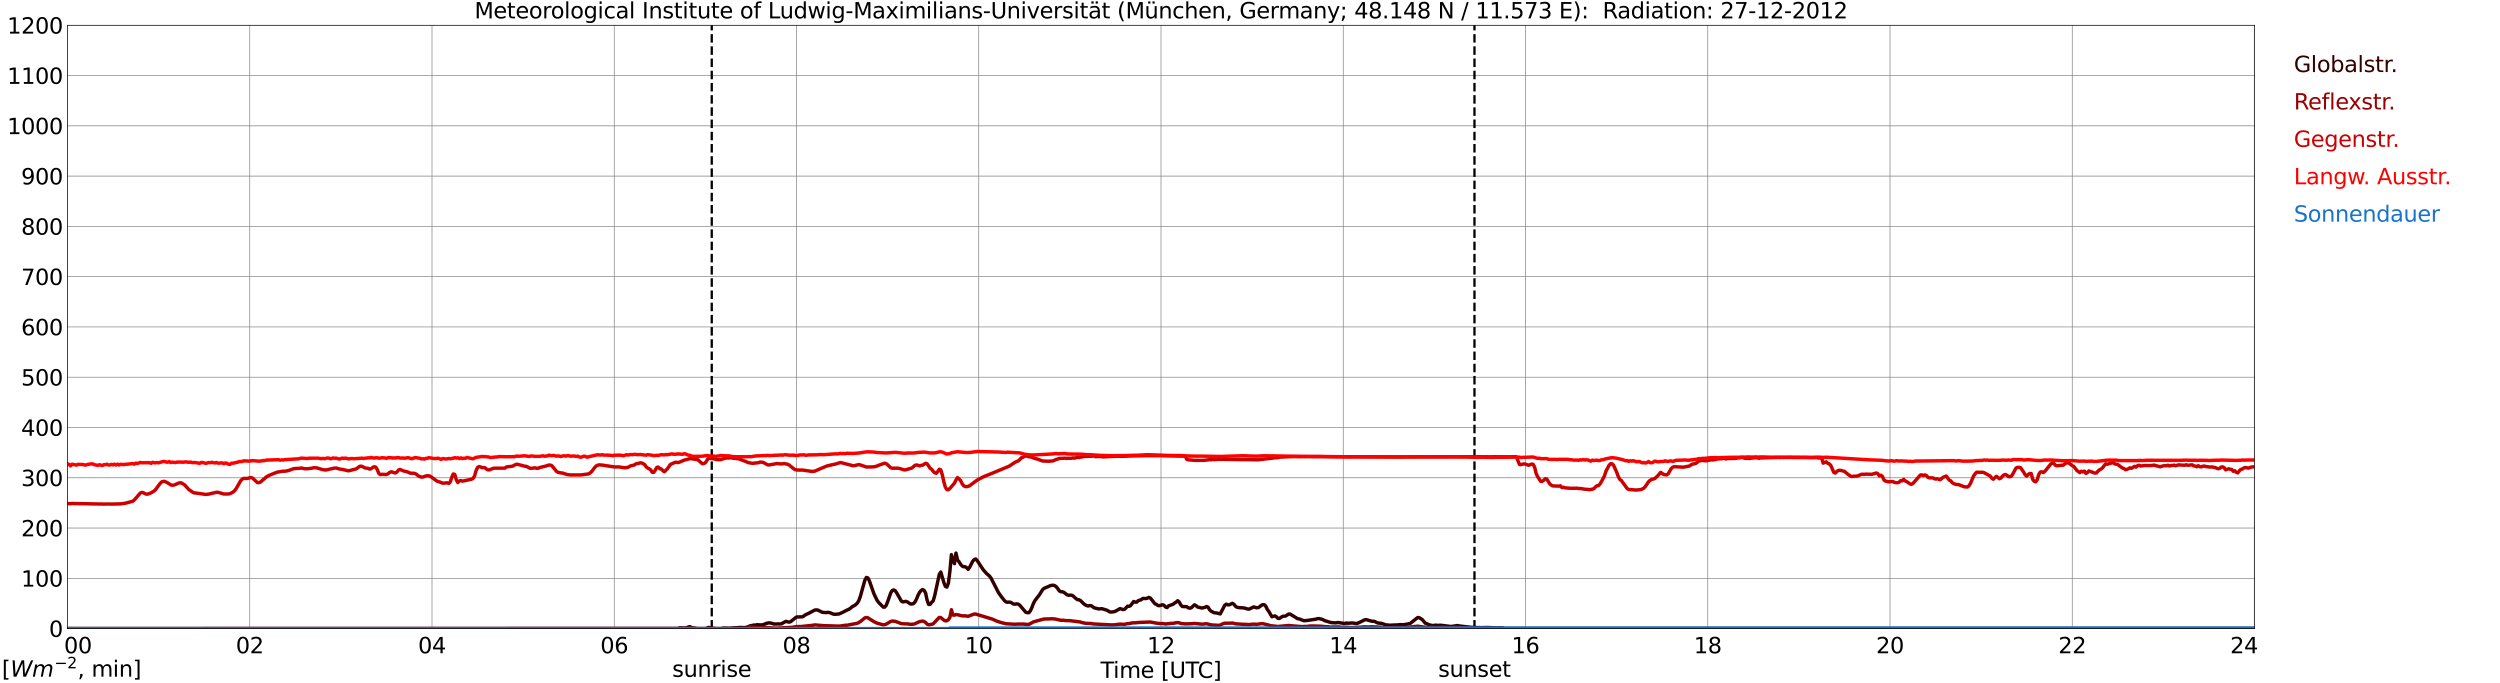 <?xml version="1.0" encoding="utf-8" standalone="no"?>
<!DOCTYPE svg PUBLIC "-//W3C//DTD SVG 1.1//EN"
  "http://www.w3.org/Graphics/SVG/1.1/DTD/svg11.dtd">
<svg xmlns:xlink="http://www.w3.org/1999/xlink" width="1085.4pt" height="296.64pt" viewBox="0 0 1085.4 296.64" xmlns="http://www.w3.org/2000/svg" version="1.1">
 <defs>
  <style type="text/css">*{stroke-linejoin: round; stroke-linecap: butt}</style>
 </defs>
 <g id="figure_1">
  <g id="patch_1">
   <path d="M 0 296.64 
L 1085.4 296.64 
L 1085.4 0 
L 0 0 
z
" style="fill: #ffffff"/>
  </g>
  <g id="axes_1">
   <g id="patch_2">
    <path d="M 29.306 272.909 
L 978.814 272.909 
L 978.814 10.976 
L 29.306 10.976 
z
" style="fill: #ffffff"/>
   </g>
   <g id="patch_3">
    <path d="M 978.814 272.909 
L 978.814 272.909 
L 978.814 10.976 
L 978.814 10.976 
z
" clip-path="url(#p0e1f9bc434)" style="fill: #d3d3d3; opacity: 0.25; stroke: #d3d3d3; stroke-linejoin: miter"/>
   </g>
   <g id="matplotlib.axis_1">
    <g id="xtick_1">
     <g id="line2d_1">
      <path d="M 29.306 272.909 
L 29.306 10.976 
" clip-path="url(#p0e1f9bc434)" style="fill: none; stroke: #808080; stroke-width: 0.3; stroke-linecap: square"/>
     </g>
     <g id="line2d_2"/>
     <g id="text_1">
      <!--    00 -->
      <g transform="translate(18.733 283.627) scale(0.095 -0.095)">
       <defs>
        <path id="DejaVuSans-20" transform="scale(0.016)"/>
        <path id="DejaVuSans-30" d="M 2034 4250 
Q 1547 4250 1301 3770 
Q 1056 3291 1056 2328 
Q 1056 1369 1301 889 
Q 1547 409 2034 409 
Q 2525 409 2770 889 
Q 3016 1369 3016 2328 
Q 3016 3291 2770 3770 
Q 2525 4250 2034 4250 
z
M 2034 4750 
Q 2819 4750 3233 4129 
Q 3647 3509 3647 2328 
Q 3647 1150 3233 529 
Q 2819 -91 2034 -91 
Q 1250 -91 836 529 
Q 422 1150 422 2328 
Q 422 3509 836 4129 
Q 1250 4750 2034 4750 
z
" transform="scale(0.016)"/>
       </defs>
       <use xlink:href="#DejaVuSans-20"/>
       <use xlink:href="#DejaVuSans-20" transform="translate(31.787 0)"/>
       <use xlink:href="#DejaVuSans-20" transform="translate(63.574 0)"/>
       <use xlink:href="#DejaVuSans-30" transform="translate(95.361 0)"/>
       <use xlink:href="#DejaVuSans-30" transform="translate(158.984 0)"/>
      </g>
     </g>
    </g>
    <g id="xtick_2">
     <g id="line2d_3">
      <path d="M 108.431 272.909 
L 108.431 10.976 
" clip-path="url(#p0e1f9bc434)" style="fill: none; stroke: #808080; stroke-width: 0.3; stroke-linecap: square"/>
     </g>
     <g id="line2d_4"/>
     <g id="text_2">
      <!-- 02 -->
      <g transform="translate(102.387 283.627) scale(0.095 -0.095)">
       <defs>
        <path id="DejaVuSans-32" d="M 1228 531 
L 3431 531 
L 3431 0 
L 469 0 
L 469 531 
Q 828 903 1448 1529 
Q 2069 2156 2228 2338 
Q 2531 2678 2651 2914 
Q 2772 3150 2772 3378 
Q 2772 3750 2511 3984 
Q 2250 4219 1831 4219 
Q 1534 4219 1204 4116 
Q 875 4013 500 3803 
L 500 4441 
Q 881 4594 1212 4672 
Q 1544 4750 1819 4750 
Q 2544 4750 2975 4387 
Q 3406 4025 3406 3419 
Q 3406 3131 3298 2873 
Q 3191 2616 2906 2266 
Q 2828 2175 2409 1742 
Q 1991 1309 1228 531 
z
" transform="scale(0.016)"/>
       </defs>
       <use xlink:href="#DejaVuSans-30"/>
       <use xlink:href="#DejaVuSans-32" transform="translate(63.623 0)"/>
      </g>
     </g>
    </g>
    <g id="xtick_3">
     <g id="line2d_5">
      <path d="M 187.557 272.909 
L 187.557 10.976 
" clip-path="url(#p0e1f9bc434)" style="fill: none; stroke: #808080; stroke-width: 0.3; stroke-linecap: square"/>
     </g>
     <g id="line2d_6"/>
     <g id="text_3">
      <!-- 04 -->
      <g transform="translate(181.513 283.627) scale(0.095 -0.095)">
       <defs>
        <path id="DejaVuSans-34" d="M 2419 4116 
L 825 1625 
L 2419 1625 
L 2419 4116 
z
M 2253 4666 
L 3047 4666 
L 3047 1625 
L 3713 1625 
L 3713 1100 
L 3047 1100 
L 3047 0 
L 2419 0 
L 2419 1100 
L 313 1100 
L 313 1709 
L 2253 4666 
z
" transform="scale(0.016)"/>
       </defs>
       <use xlink:href="#DejaVuSans-30"/>
       <use xlink:href="#DejaVuSans-34" transform="translate(63.623 0)"/>
      </g>
     </g>
    </g>
    <g id="xtick_4">
     <g id="line2d_7">
      <path d="M 266.683 272.909 
L 266.683 10.976 
" clip-path="url(#p0e1f9bc434)" style="fill: none; stroke: #808080; stroke-width: 0.3; stroke-linecap: square"/>
     </g>
     <g id="line2d_8"/>
     <g id="text_4">
      <!-- 06 -->
      <g transform="translate(260.638 283.627) scale(0.095 -0.095)">
       <defs>
        <path id="DejaVuSans-36" d="M 2113 2584 
Q 1688 2584 1439 2293 
Q 1191 2003 1191 1497 
Q 1191 994 1439 701 
Q 1688 409 2113 409 
Q 2538 409 2786 701 
Q 3034 994 3034 1497 
Q 3034 2003 2786 2293 
Q 2538 2584 2113 2584 
z
M 3366 4563 
L 3366 3988 
Q 3128 4100 2886 4159 
Q 2644 4219 2406 4219 
Q 1781 4219 1451 3797 
Q 1122 3375 1075 2522 
Q 1259 2794 1537 2939 
Q 1816 3084 2150 3084 
Q 2853 3084 3261 2657 
Q 3669 2231 3669 1497 
Q 3669 778 3244 343 
Q 2819 -91 2113 -91 
Q 1303 -91 875 529 
Q 447 1150 447 2328 
Q 447 3434 972 4092 
Q 1497 4750 2381 4750 
Q 2619 4750 2861 4703 
Q 3103 4656 3366 4563 
z
" transform="scale(0.016)"/>
       </defs>
       <use xlink:href="#DejaVuSans-30"/>
       <use xlink:href="#DejaVuSans-36" transform="translate(63.623 0)"/>
      </g>
     </g>
    </g>
    <g id="xtick_5">
     <g id="line2d_9">
      <path d="M 345.808 272.909 
L 345.808 10.976 
" clip-path="url(#p0e1f9bc434)" style="fill: none; stroke: #808080; stroke-width: 0.3; stroke-linecap: square"/>
     </g>
     <g id="line2d_10"/>
     <g id="text_5">
      <!-- 08 -->
      <g transform="translate(339.764 283.627) scale(0.095 -0.095)">
       <defs>
        <path id="DejaVuSans-38" d="M 2034 2216 
Q 1584 2216 1326 1975 
Q 1069 1734 1069 1313 
Q 1069 891 1326 650 
Q 1584 409 2034 409 
Q 2484 409 2743 651 
Q 3003 894 3003 1313 
Q 3003 1734 2745 1975 
Q 2488 2216 2034 2216 
z
M 1403 2484 
Q 997 2584 770 2862 
Q 544 3141 544 3541 
Q 544 4100 942 4425 
Q 1341 4750 2034 4750 
Q 2731 4750 3128 4425 
Q 3525 4100 3525 3541 
Q 3525 3141 3298 2862 
Q 3072 2584 2669 2484 
Q 3125 2378 3379 2068 
Q 3634 1759 3634 1313 
Q 3634 634 3220 271 
Q 2806 -91 2034 -91 
Q 1263 -91 848 271 
Q 434 634 434 1313 
Q 434 1759 690 2068 
Q 947 2378 1403 2484 
z
M 1172 3481 
Q 1172 3119 1398 2916 
Q 1625 2713 2034 2713 
Q 2441 2713 2670 2916 
Q 2900 3119 2900 3481 
Q 2900 3844 2670 4047 
Q 2441 4250 2034 4250 
Q 1625 4250 1398 4047 
Q 1172 3844 1172 3481 
z
" transform="scale(0.016)"/>
       </defs>
       <use xlink:href="#DejaVuSans-30"/>
       <use xlink:href="#DejaVuSans-38" transform="translate(63.623 0)"/>
      </g>
     </g>
    </g>
    <g id="xtick_6">
     <g id="line2d_11">
      <path d="M 424.934 272.909 
L 424.934 10.976 
" clip-path="url(#p0e1f9bc434)" style="fill: none; stroke: #808080; stroke-width: 0.3; stroke-linecap: square"/>
     </g>
     <g id="line2d_12"/>
     <g id="text_6">
      <!-- 10 -->
      <g transform="translate(418.89 283.627) scale(0.095 -0.095)">
       <defs>
        <path id="DejaVuSans-31" d="M 794 531 
L 1825 531 
L 1825 4091 
L 703 3866 
L 703 4441 
L 1819 4666 
L 2450 4666 
L 2450 531 
L 3481 531 
L 3481 0 
L 794 0 
L 794 531 
z
" transform="scale(0.016)"/>
       </defs>
       <use xlink:href="#DejaVuSans-31"/>
       <use xlink:href="#DejaVuSans-30" transform="translate(63.623 0)"/>
      </g>
     </g>
    </g>
    <g id="xtick_7">
     <g id="line2d_13">
      <path d="M 504.06 272.909 
L 504.06 10.976 
" clip-path="url(#p0e1f9bc434)" style="fill: none; stroke: #808080; stroke-width: 0.3; stroke-linecap: square"/>
     </g>
     <g id="line2d_14"/>
     <g id="text_7">
      <!-- 12 -->
      <g transform="translate(498.015 283.627) scale(0.095 -0.095)">
       <use xlink:href="#DejaVuSans-31"/>
       <use xlink:href="#DejaVuSans-32" transform="translate(63.623 0)"/>
      </g>
     </g>
    </g>
    <g id="xtick_8">
     <g id="line2d_15">
      <path d="M 583.185 272.909 
L 583.185 10.976 
" clip-path="url(#p0e1f9bc434)" style="fill: none; stroke: #808080; stroke-width: 0.3; stroke-linecap: square"/>
     </g>
     <g id="line2d_16"/>
     <g id="text_8">
      <!-- 14 -->
      <g transform="translate(577.141 283.627) scale(0.095 -0.095)">
       <use xlink:href="#DejaVuSans-31"/>
       <use xlink:href="#DejaVuSans-34" transform="translate(63.623 0)"/>
      </g>
     </g>
    </g>
    <g id="xtick_9">
     <g id="line2d_17">
      <path d="M 662.311 272.909 
L 662.311 10.976 
" clip-path="url(#p0e1f9bc434)" style="fill: none; stroke: #808080; stroke-width: 0.3; stroke-linecap: square"/>
     </g>
     <g id="line2d_18"/>
     <g id="text_9">
      <!-- 16 -->
      <g transform="translate(656.267 283.627) scale(0.095 -0.095)">
       <use xlink:href="#DejaVuSans-31"/>
       <use xlink:href="#DejaVuSans-36" transform="translate(63.623 0)"/>
      </g>
     </g>
    </g>
    <g id="xtick_10">
     <g id="line2d_19">
      <path d="M 741.437 272.909 
L 741.437 10.976 
" clip-path="url(#p0e1f9bc434)" style="fill: none; stroke: #808080; stroke-width: 0.3; stroke-linecap: square"/>
     </g>
     <g id="line2d_20"/>
     <g id="text_10">
      <!-- 18 -->
      <g transform="translate(735.392 283.627) scale(0.095 -0.095)">
       <use xlink:href="#DejaVuSans-31"/>
       <use xlink:href="#DejaVuSans-38" transform="translate(63.623 0)"/>
      </g>
     </g>
    </g>
    <g id="xtick_11">
     <g id="line2d_21">
      <path d="M 820.562 272.909 
L 820.562 10.976 
" clip-path="url(#p0e1f9bc434)" style="fill: none; stroke: #808080; stroke-width: 0.3; stroke-linecap: square"/>
     </g>
     <g id="line2d_22"/>
     <g id="text_11">
      <!-- 20 -->
      <g transform="translate(814.518 283.627) scale(0.095 -0.095)">
       <use xlink:href="#DejaVuSans-32"/>
       <use xlink:href="#DejaVuSans-30" transform="translate(63.623 0)"/>
      </g>
     </g>
    </g>
    <g id="xtick_12">
     <g id="line2d_23">
      <path d="M 899.688 272.909 
L 899.688 10.976 
" clip-path="url(#p0e1f9bc434)" style="fill: none; stroke: #808080; stroke-width: 0.3; stroke-linecap: square"/>
     </g>
     <g id="line2d_24"/>
     <g id="text_12">
      <!-- 22 -->
      <g transform="translate(893.644 283.627) scale(0.095 -0.095)">
       <use xlink:href="#DejaVuSans-32"/>
       <use xlink:href="#DejaVuSans-32" transform="translate(63.623 0)"/>
      </g>
     </g>
    </g>
    <g id="xtick_13">
     <g id="line2d_25">
      <path d="M 978.814 272.909 
L 978.814 10.976 
" clip-path="url(#p0e1f9bc434)" style="fill: none; stroke: #808080; stroke-width: 0.3; stroke-linecap: square"/>
     </g>
     <g id="line2d_26"/>
     <g id="text_13">
      <!-- 24    -->
      <g transform="translate(968.241 283.627) scale(0.095 -0.095)">
       <use xlink:href="#DejaVuSans-32"/>
       <use xlink:href="#DejaVuSans-34" transform="translate(63.623 0)"/>
       <use xlink:href="#DejaVuSans-20" transform="translate(127.246 0)"/>
       <use xlink:href="#DejaVuSans-20" transform="translate(159.033 0)"/>
       <use xlink:href="#DejaVuSans-20" transform="translate(190.82 0)"/>
      </g>
     </g>
    </g>
    <g id="text_14">
     <!-- Time [UTC] -->
     <g transform="translate(477.806 294.322) scale(0.095 -0.095)">
      <defs>
       <path id="DejaVuSans-54" d="M -19 4666 
L 3928 4666 
L 3928 4134 
L 2272 4134 
L 2272 0 
L 1638 0 
L 1638 4134 
L -19 4134 
L -19 4666 
z
" transform="scale(0.016)"/>
       <path id="DejaVuSans-69" d="M 603 3500 
L 1178 3500 
L 1178 0 
L 603 0 
L 603 3500 
z
M 603 4863 
L 1178 4863 
L 1178 4134 
L 603 4134 
L 603 4863 
z
" transform="scale(0.016)"/>
       <path id="DejaVuSans-6d" d="M 3328 2828 
Q 3544 3216 3844 3400 
Q 4144 3584 4550 3584 
Q 5097 3584 5394 3201 
Q 5691 2819 5691 2113 
L 5691 0 
L 5113 0 
L 5113 2094 
Q 5113 2597 4934 2840 
Q 4756 3084 4391 3084 
Q 3944 3084 3684 2787 
Q 3425 2491 3425 1978 
L 3425 0 
L 2847 0 
L 2847 2094 
Q 2847 2600 2669 2842 
Q 2491 3084 2119 3084 
Q 1678 3084 1418 2786 
Q 1159 2488 1159 1978 
L 1159 0 
L 581 0 
L 581 3500 
L 1159 3500 
L 1159 2956 
Q 1356 3278 1631 3431 
Q 1906 3584 2284 3584 
Q 2666 3584 2933 3390 
Q 3200 3197 3328 2828 
z
" transform="scale(0.016)"/>
       <path id="DejaVuSans-65" d="M 3597 1894 
L 3597 1613 
L 953 1613 
Q 991 1019 1311 708 
Q 1631 397 2203 397 
Q 2534 397 2845 478 
Q 3156 559 3463 722 
L 3463 178 
Q 3153 47 2828 -22 
Q 2503 -91 2169 -91 
Q 1331 -91 842 396 
Q 353 884 353 1716 
Q 353 2575 817 3079 
Q 1281 3584 2069 3584 
Q 2775 3584 3186 3129 
Q 3597 2675 3597 1894 
z
M 3022 2063 
Q 3016 2534 2758 2815 
Q 2500 3097 2075 3097 
Q 1594 3097 1305 2825 
Q 1016 2553 972 2059 
L 3022 2063 
z
" transform="scale(0.016)"/>
       <path id="DejaVuSans-5b" d="M 550 4863 
L 1875 4863 
L 1875 4416 
L 1125 4416 
L 1125 -397 
L 1875 -397 
L 1875 -844 
L 550 -844 
L 550 4863 
z
" transform="scale(0.016)"/>
       <path id="DejaVuSans-55" d="M 556 4666 
L 1191 4666 
L 1191 1831 
Q 1191 1081 1462 751 
Q 1734 422 2344 422 
Q 2950 422 3222 751 
Q 3494 1081 3494 1831 
L 3494 4666 
L 4128 4666 
L 4128 1753 
Q 4128 841 3676 375 
Q 3225 -91 2344 -91 
Q 1459 -91 1007 375 
Q 556 841 556 1753 
L 556 4666 
z
" transform="scale(0.016)"/>
       <path id="DejaVuSans-43" d="M 4122 4306 
L 4122 3641 
Q 3803 3938 3442 4084 
Q 3081 4231 2675 4231 
Q 1875 4231 1450 3742 
Q 1025 3253 1025 2328 
Q 1025 1406 1450 917 
Q 1875 428 2675 428 
Q 3081 428 3442 575 
Q 3803 722 4122 1019 
L 4122 359 
Q 3791 134 3420 21 
Q 3050 -91 2638 -91 
Q 1578 -91 968 557 
Q 359 1206 359 2328 
Q 359 3453 968 4101 
Q 1578 4750 2638 4750 
Q 3056 4750 3426 4639 
Q 3797 4528 4122 4306 
z
" transform="scale(0.016)"/>
       <path id="DejaVuSans-5d" d="M 1947 4863 
L 1947 -844 
L 622 -844 
L 622 -397 
L 1369 -397 
L 1369 4416 
L 622 4416 
L 622 4863 
L 1947 4863 
z
" transform="scale(0.016)"/>
      </defs>
      <use xlink:href="#DejaVuSans-54"/>
      <use xlink:href="#DejaVuSans-69" transform="translate(57.959 0)"/>
      <use xlink:href="#DejaVuSans-6d" transform="translate(85.742 0)"/>
      <use xlink:href="#DejaVuSans-65" transform="translate(183.154 0)"/>
      <use xlink:href="#DejaVuSans-20" transform="translate(244.678 0)"/>
      <use xlink:href="#DejaVuSans-5b" transform="translate(276.465 0)"/>
      <use xlink:href="#DejaVuSans-55" transform="translate(315.479 0)"/>
      <use xlink:href="#DejaVuSans-54" transform="translate(388.672 0)"/>
      <use xlink:href="#DejaVuSans-43" transform="translate(443.881 0)"/>
      <use xlink:href="#DejaVuSans-5d" transform="translate(513.705 0)"/>
     </g>
    </g>
   </g>
   <g id="matplotlib.axis_2">
    <g id="ytick_1">
     <g id="line2d_27">
      <path d="M 29.306 272.909 
L 978.814 272.909 
" clip-path="url(#p0e1f9bc434)" style="fill: none; stroke: #808080; stroke-width: 0.3; stroke-linecap: square"/>
     </g>
     <g id="line2d_28"/>
     <g id="text_15">
      <!-- 0 -->
      <g transform="translate(21.261 276.518) scale(0.095 -0.095)">
       <use xlink:href="#DejaVuSans-30"/>
      </g>
     </g>
    </g>
    <g id="ytick_2">
     <g id="line2d_29">
      <path d="M 29.306 251.081 
L 978.814 251.081 
" clip-path="url(#p0e1f9bc434)" style="fill: none; stroke: #808080; stroke-width: 0.3; stroke-linecap: square"/>
     </g>
     <g id="line2d_30"/>
     <g id="text_16">
      <!-- 100 -->
      <g transform="translate(9.173 254.69) scale(0.095 -0.095)">
       <use xlink:href="#DejaVuSans-31"/>
       <use xlink:href="#DejaVuSans-30" transform="translate(63.623 0)"/>
       <use xlink:href="#DejaVuSans-30" transform="translate(127.246 0)"/>
      </g>
     </g>
    </g>
    <g id="ytick_3">
     <g id="line2d_31">
      <path d="M 29.306 229.253 
L 978.814 229.253 
" clip-path="url(#p0e1f9bc434)" style="fill: none; stroke: #808080; stroke-width: 0.3; stroke-linecap: square"/>
     </g>
     <g id="line2d_32"/>
     <g id="text_17">
      <!-- 200 -->
      <g transform="translate(9.173 232.863) scale(0.095 -0.095)">
       <use xlink:href="#DejaVuSans-32"/>
       <use xlink:href="#DejaVuSans-30" transform="translate(63.623 0)"/>
       <use xlink:href="#DejaVuSans-30" transform="translate(127.246 0)"/>
      </g>
     </g>
    </g>
    <g id="ytick_4">
     <g id="line2d_33">
      <path d="M 29.306 207.426 
L 978.814 207.426 
" clip-path="url(#p0e1f9bc434)" style="fill: none; stroke: #808080; stroke-width: 0.3; stroke-linecap: square"/>
     </g>
     <g id="line2d_34"/>
     <g id="text_18">
      <!-- 300 -->
      <g transform="translate(9.173 211.035) scale(0.095 -0.095)">
       <defs>
        <path id="DejaVuSans-33" d="M 2597 2516 
Q 3050 2419 3304 2112 
Q 3559 1806 3559 1356 
Q 3559 666 3084 287 
Q 2609 -91 1734 -91 
Q 1441 -91 1130 -33 
Q 819 25 488 141 
L 488 750 
Q 750 597 1062 519 
Q 1375 441 1716 441 
Q 2309 441 2620 675 
Q 2931 909 2931 1356 
Q 2931 1769 2642 2001 
Q 2353 2234 1838 2234 
L 1294 2234 
L 1294 2753 
L 1863 2753 
Q 2328 2753 2575 2939 
Q 2822 3125 2822 3475 
Q 2822 3834 2567 4026 
Q 2313 4219 1838 4219 
Q 1578 4219 1281 4162 
Q 984 4106 628 3988 
L 628 4550 
Q 988 4650 1302 4700 
Q 1616 4750 1894 4750 
Q 2613 4750 3031 4423 
Q 3450 4097 3450 3541 
Q 3450 3153 3228 2886 
Q 3006 2619 2597 2516 
z
" transform="scale(0.016)"/>
       </defs>
       <use xlink:href="#DejaVuSans-33"/>
       <use xlink:href="#DejaVuSans-30" transform="translate(63.623 0)"/>
       <use xlink:href="#DejaVuSans-30" transform="translate(127.246 0)"/>
      </g>
     </g>
    </g>
    <g id="ytick_5">
     <g id="line2d_35">
      <path d="M 29.306 185.598 
L 978.814 185.598 
" clip-path="url(#p0e1f9bc434)" style="fill: none; stroke: #808080; stroke-width: 0.3; stroke-linecap: square"/>
     </g>
     <g id="line2d_36"/>
     <g id="text_19">
      <!-- 400 -->
      <g transform="translate(9.173 189.207) scale(0.095 -0.095)">
       <use xlink:href="#DejaVuSans-34"/>
       <use xlink:href="#DejaVuSans-30" transform="translate(63.623 0)"/>
       <use xlink:href="#DejaVuSans-30" transform="translate(127.246 0)"/>
      </g>
     </g>
    </g>
    <g id="ytick_6">
     <g id="line2d_37">
      <path d="M 29.306 163.77 
L 978.814 163.77 
" clip-path="url(#p0e1f9bc434)" style="fill: none; stroke: #808080; stroke-width: 0.3; stroke-linecap: square"/>
     </g>
     <g id="line2d_38"/>
     <g id="text_20">
      <!-- 500 -->
      <g transform="translate(9.173 167.379) scale(0.095 -0.095)">
       <defs>
        <path id="DejaVuSans-35" d="M 691 4666 
L 3169 4666 
L 3169 4134 
L 1269 4134 
L 1269 2991 
Q 1406 3038 1543 3061 
Q 1681 3084 1819 3084 
Q 2600 3084 3056 2656 
Q 3513 2228 3513 1497 
Q 3513 744 3044 326 
Q 2575 -91 1722 -91 
Q 1428 -91 1123 -41 
Q 819 9 494 109 
L 494 744 
Q 775 591 1075 516 
Q 1375 441 1709 441 
Q 2250 441 2565 725 
Q 2881 1009 2881 1497 
Q 2881 1984 2565 2268 
Q 2250 2553 1709 2553 
Q 1456 2553 1204 2497 
Q 953 2441 691 2322 
L 691 4666 
z
" transform="scale(0.016)"/>
       </defs>
       <use xlink:href="#DejaVuSans-35"/>
       <use xlink:href="#DejaVuSans-30" transform="translate(63.623 0)"/>
       <use xlink:href="#DejaVuSans-30" transform="translate(127.246 0)"/>
      </g>
     </g>
    </g>
    <g id="ytick_7">
     <g id="line2d_39">
      <path d="M 29.306 141.942 
L 978.814 141.942 
" clip-path="url(#p0e1f9bc434)" style="fill: none; stroke: #808080; stroke-width: 0.3; stroke-linecap: square"/>
     </g>
     <g id="line2d_40"/>
     <g id="text_21">
      <!-- 600 -->
      <g transform="translate(9.173 145.551) scale(0.095 -0.095)">
       <use xlink:href="#DejaVuSans-36"/>
       <use xlink:href="#DejaVuSans-30" transform="translate(63.623 0)"/>
       <use xlink:href="#DejaVuSans-30" transform="translate(127.246 0)"/>
      </g>
     </g>
    </g>
    <g id="ytick_8">
     <g id="line2d_41">
      <path d="M 29.306 120.114 
L 978.814 120.114 
" clip-path="url(#p0e1f9bc434)" style="fill: none; stroke: #808080; stroke-width: 0.3; stroke-linecap: square"/>
     </g>
     <g id="line2d_42"/>
     <g id="text_22">
      <!-- 700 -->
      <g transform="translate(9.173 123.724) scale(0.095 -0.095)">
       <defs>
        <path id="DejaVuSans-37" d="M 525 4666 
L 3525 4666 
L 3525 4397 
L 1831 0 
L 1172 0 
L 2766 4134 
L 525 4134 
L 525 4666 
z
" transform="scale(0.016)"/>
       </defs>
       <use xlink:href="#DejaVuSans-37"/>
       <use xlink:href="#DejaVuSans-30" transform="translate(63.623 0)"/>
       <use xlink:href="#DejaVuSans-30" transform="translate(127.246 0)"/>
      </g>
     </g>
    </g>
    <g id="ytick_9">
     <g id="line2d_43">
      <path d="M 29.306 98.287 
L 978.814 98.287 
" clip-path="url(#p0e1f9bc434)" style="fill: none; stroke: #808080; stroke-width: 0.3; stroke-linecap: square"/>
     </g>
     <g id="line2d_44"/>
     <g id="text_23">
      <!-- 800 -->
      <g transform="translate(9.173 101.896) scale(0.095 -0.095)">
       <use xlink:href="#DejaVuSans-38"/>
       <use xlink:href="#DejaVuSans-30" transform="translate(63.623 0)"/>
       <use xlink:href="#DejaVuSans-30" transform="translate(127.246 0)"/>
      </g>
     </g>
    </g>
    <g id="ytick_10">
     <g id="line2d_45">
      <path d="M 29.306 76.459 
L 978.814 76.459 
" clip-path="url(#p0e1f9bc434)" style="fill: none; stroke: #808080; stroke-width: 0.3; stroke-linecap: square"/>
     </g>
     <g id="line2d_46"/>
     <g id="text_24">
      <!-- 900 -->
      <g transform="translate(9.173 80.068) scale(0.095 -0.095)">
       <defs>
        <path id="DejaVuSans-39" d="M 703 97 
L 703 672 
Q 941 559 1184 500 
Q 1428 441 1663 441 
Q 2288 441 2617 861 
Q 2947 1281 2994 2138 
Q 2813 1869 2534 1725 
Q 2256 1581 1919 1581 
Q 1219 1581 811 2004 
Q 403 2428 403 3163 
Q 403 3881 828 4315 
Q 1253 4750 1959 4750 
Q 2769 4750 3195 4129 
Q 3622 3509 3622 2328 
Q 3622 1225 3098 567 
Q 2575 -91 1691 -91 
Q 1453 -91 1209 -44 
Q 966 3 703 97 
z
M 1959 2075 
Q 2384 2075 2632 2365 
Q 2881 2656 2881 3163 
Q 2881 3666 2632 3958 
Q 2384 4250 1959 4250 
Q 1534 4250 1286 3958 
Q 1038 3666 1038 3163 
Q 1038 2656 1286 2365 
Q 1534 2075 1959 2075 
z
" transform="scale(0.016)"/>
       </defs>
       <use xlink:href="#DejaVuSans-39"/>
       <use xlink:href="#DejaVuSans-30" transform="translate(63.623 0)"/>
       <use xlink:href="#DejaVuSans-30" transform="translate(127.246 0)"/>
      </g>
     </g>
    </g>
    <g id="ytick_11">
     <g id="line2d_47">
      <path d="M 29.306 54.631 
L 978.814 54.631 
" clip-path="url(#p0e1f9bc434)" style="fill: none; stroke: #808080; stroke-width: 0.3; stroke-linecap: square"/>
     </g>
     <g id="line2d_48"/>
     <g id="text_25">
      <!-- 1000 -->
      <g transform="translate(3.128 58.24) scale(0.095 -0.095)">
       <use xlink:href="#DejaVuSans-31"/>
       <use xlink:href="#DejaVuSans-30" transform="translate(63.623 0)"/>
       <use xlink:href="#DejaVuSans-30" transform="translate(127.246 0)"/>
       <use xlink:href="#DejaVuSans-30" transform="translate(190.869 0)"/>
      </g>
     </g>
    </g>
    <g id="ytick_12">
     <g id="line2d_49">
      <path d="M 29.306 32.803 
L 978.814 32.803 
" clip-path="url(#p0e1f9bc434)" style="fill: none; stroke: #808080; stroke-width: 0.3; stroke-linecap: square"/>
     </g>
     <g id="line2d_50"/>
     <g id="text_26">
      <!-- 1100 -->
      <g transform="translate(3.128 36.413) scale(0.095 -0.095)">
       <use xlink:href="#DejaVuSans-31"/>
       <use xlink:href="#DejaVuSans-31" transform="translate(63.623 0)"/>
       <use xlink:href="#DejaVuSans-30" transform="translate(127.246 0)"/>
       <use xlink:href="#DejaVuSans-30" transform="translate(190.869 0)"/>
      </g>
     </g>
    </g>
    <g id="ytick_13">
     <g id="line2d_51">
      <path d="M 29.306 10.976 
L 978.814 10.976 
" clip-path="url(#p0e1f9bc434)" style="fill: none; stroke: #808080; stroke-width: 0.3; stroke-linecap: square"/>
     </g>
     <g id="line2d_52"/>
     <g id="text_27">
      <!-- 1200 -->
      <g transform="translate(3.128 14.585) scale(0.095 -0.095)">
       <use xlink:href="#DejaVuSans-31"/>
       <use xlink:href="#DejaVuSans-32" transform="translate(63.623 0)"/>
       <use xlink:href="#DejaVuSans-30" transform="translate(127.246 0)"/>
       <use xlink:href="#DejaVuSans-30" transform="translate(190.869 0)"/>
      </g>
     </g>
    </g>
   </g>
   <g id="line2d_53">
    <path d="M 309.015 272.909 
L 309.015 10.976 
" clip-path="url(#p0e1f9bc434)" style="fill: none; stroke-dasharray: 3.7,1.6; stroke-dashoffset: 0; stroke: #000000"/>
   </g>
   <g id="line2d_54">
    <path d="M 640.156 272.909 
L 640.156 10.976 
" clip-path="url(#p0e1f9bc434)" style="fill: none; stroke-dasharray: 3.7,1.6; stroke-dashoffset: 0; stroke: #000000"/>
   </g>
   <g id="line2d_55">
    <path d="M 29.306 272.909 
L 294.377 272.909 
L 295.036 272.586 
L 297.674 272.673 
L 298.333 272.479 
L 298.992 272.156 
L 299.652 272.092 
L 300.311 272.501 
L 302.949 272.909 
L 306.246 272.909 
L 306.905 272.758 
L 307.564 272.394 
L 308.883 272.586 
L 310.202 272.845 
L 311.521 272.909 
L 312.839 272.909 
L 314.158 272.673 
L 316.796 272.739 
L 318.114 272.629 
L 321.411 272.415 
L 323.39 272.501 
L 324.708 272.178 
L 325.368 271.811 
L 327.346 271.381 
L 328.005 271.403 
L 328.665 271.23 
L 330.643 271.337 
L 331.961 271.016 
L 332.621 270.671 
L 333.94 270.392 
L 335.258 270.65 
L 335.918 270.929 
L 339.215 270.866 
L 340.533 270.11 
L 341.193 269.768 
L 342.512 270.11 
L 343.171 269.96 
L 345.808 267.873 
L 348.446 267.786 
L 349.765 266.882 
L 351.083 266.28 
L 353.721 264.881 
L 354.38 264.793 
L 355.04 264.859 
L 357.018 265.828 
L 358.337 265.957 
L 359.655 265.872 
L 360.315 266 
L 361.634 266.559 
L 362.293 266.71 
L 364.271 266.559 
L 365.59 265.978 
L 367.568 264.966 
L 368.887 264.341 
L 370.206 263.243 
L 370.865 262.964 
L 371.524 262.49 
L 372.184 261.866 
L 372.843 260.812 
L 373.502 259.046 
L 375.481 251.921 
L 376.14 250.717 
L 376.799 250.911 
L 377.459 252.223 
L 379.437 257.819 
L 380.756 260.576 
L 381.415 261.502 
L 382.734 262.835 
L 383.393 263.545 
L 384.053 263.61 
L 384.712 262.901 
L 385.371 261.264 
L 386.69 257.474 
L 387.349 256.398 
L 388.009 256.119 
L 388.668 256.486 
L 389.328 257.433 
L 391.306 260.919 
L 391.965 261.329 
L 393.284 261.091 
L 393.943 261.307 
L 395.262 262.211 
L 395.921 262.233 
L 396.581 262.06 
L 397.24 261.371 
L 397.899 260.122 
L 398.559 258.487 
L 399.218 257.217 
L 399.878 256.42 
L 400.537 255.968 
L 401.196 256.313 
L 401.856 257.474 
L 402.515 260.576 
L 403.175 262.405 
L 403.834 262.383 
L 404.493 261.48 
L 405.153 260.877 
L 405.812 258.594 
L 407.79 249.402 
L 408.45 248.348 
L 409.768 252.825 
L 410.428 254.547 
L 411.087 254.892 
L 411.746 253.214 
L 412.406 248.047 
L 413.065 240.813 
L 413.725 243.31 
L 414.384 244.71 
L 415.043 240.126 
L 415.703 243.075 
L 416.362 243.871 
L 417.022 244.989 
L 417.681 245.722 
L 418.34 246.067 
L 419 246.045 
L 419.659 246.475 
L 420.318 247.185 
L 420.978 246.303 
L 422.297 243.699 
L 422.956 242.946 
L 423.615 242.686 
L 424.275 243.398 
L 425.593 245.421 
L 426.912 247.401 
L 428.231 248.907 
L 429.55 250.07 
L 430.209 250.889 
L 431.528 253.449 
L 433.506 257.304 
L 434.825 259.155 
L 436.144 260.812 
L 436.803 261.351 
L 437.462 261.48 
L 438.122 261.392 
L 438.781 261.502 
L 440.1 262.276 
L 440.759 262.296 
L 441.419 262.167 
L 442.078 262.276 
L 442.737 262.75 
L 445.375 265.85 
L 446.034 266 
L 446.694 266 
L 447.353 265.182 
L 448.012 263.739 
L 448.672 261.995 
L 449.331 260.746 
L 451.309 258.186 
L 452.628 256.034 
L 453.287 255.451 
L 455.925 254.312 
L 456.584 254.117 
L 457.244 254.095 
L 457.903 254.246 
L 458.563 254.742 
L 459.222 255.516 
L 459.881 256.486 
L 460.541 256.916 
L 461.2 256.916 
L 461.859 257.151 
L 463.178 258.164 
L 463.838 258.444 
L 465.156 258.38 
L 465.816 258.681 
L 467.134 259.886 
L 467.794 260.338 
L 468.453 260.404 
L 469.113 260.746 
L 470.431 262.06 
L 471.091 262.556 
L 471.75 262.901 
L 472.409 263.093 
L 473.069 262.942 
L 473.728 262.942 
L 475.047 263.89 
L 477.025 264.385 
L 478.344 264.256 
L 480.322 264.837 
L 480.981 265.116 
L 481.641 265.59 
L 482.3 265.741 
L 483.619 265.59 
L 484.278 265.376 
L 486.256 264.234 
L 487.575 264.643 
L 488.235 264.557 
L 489.553 263.18 
L 490.213 263.265 
L 490.872 262.901 
L 492.191 261.157 
L 492.85 261.436 
L 493.51 261.414 
L 494.169 260.79 
L 495.488 260.36 
L 496.147 259.821 
L 497.466 259.865 
L 498.125 259.714 
L 498.785 259.369 
L 499.444 259.648 
L 501.422 262.126 
L 502.082 262.405 
L 502.741 262.901 
L 503.4 262.964 
L 504.719 262.556 
L 505.379 262.792 
L 506.038 263.525 
L 506.697 263.783 
L 507.357 263.03 
L 509.335 262.34 
L 509.994 261.781 
L 510.654 261.414 
L 511.313 260.812 
L 511.972 261.371 
L 512.632 262.6 
L 513.291 263.309 
L 515.269 263.416 
L 515.929 263.911 
L 516.588 264.062 
L 517.247 263.848 
L 518.566 262.578 
L 519.226 262.901 
L 519.885 263.525 
L 521.863 263.999 
L 523.182 263.676 
L 523.841 263.331 
L 524.501 263.61 
L 525.16 264.73 
L 525.819 265.354 
L 527.138 266.022 
L 528.457 266.173 
L 529.776 266.537 
L 531.754 262.75 
L 532.413 262.296 
L 533.073 262.619 
L 533.732 262.578 
L 535.051 261.932 
L 535.71 262.34 
L 536.369 263.18 
L 537.029 263.632 
L 537.688 263.783 
L 539.666 263.911 
L 540.326 263.999 
L 541.644 264.407 
L 542.304 264.472 
L 544.282 263.503 
L 545.601 263.868 
L 546.26 263.804 
L 546.919 263.394 
L 547.579 262.835 
L 548.238 262.512 
L 548.898 262.556 
L 549.557 263.202 
L 550.216 264.601 
L 550.876 265.461 
L 552.195 267.764 
L 553.513 267.399 
L 554.173 267.808 
L 554.832 268.454 
L 555.491 268.497 
L 556.81 267.594 
L 558.129 267.485 
L 559.448 266.603 
L 560.107 266.603 
L 563.404 268.626 
L 564.063 268.711 
L 566.042 269.467 
L 566.701 269.467 
L 568.02 269.314 
L 571.317 268.82 
L 571.976 268.604 
L 572.635 268.561 
L 573.954 268.862 
L 575.273 269.508 
L 577.91 270.305 
L 579.889 270.434 
L 580.548 270.305 
L 581.207 270.305 
L 583.845 270.715 
L 584.504 270.477 
L 585.164 270.584 
L 587.142 270.477 
L 589.12 270.715 
L 590.439 270.132 
L 591.757 269.467 
L 592.417 269.144 
L 593.076 268.993 
L 595.714 269.746 
L 596.373 269.702 
L 597.032 269.897 
L 597.692 270.305 
L 598.351 270.499 
L 599.67 270.606 
L 601.648 271.296 
L 603.626 271.446 
L 605.604 271.337 
L 606.923 271.318 
L 607.582 271.187 
L 609.561 271.208 
L 612.198 270.715 
L 615.495 268.109 
L 616.154 268.153 
L 617.473 268.993 
L 618.792 270.562 
L 620.77 271.359 
L 622.089 271.597 
L 623.408 271.403 
L 624.067 271.531 
L 625.386 271.446 
L 630.001 272.005 
L 631.32 271.811 
L 632.639 271.597 
L 633.958 271.811 
L 638.573 272.35 
L 641.211 272.457 
L 643.189 272.501 
L 645.827 272.435 
L 649.783 272.608 
L 652.42 272.522 
L 653.08 272.909 
L 978.154 272.909 
L 978.154 272.909 
" clip-path="url(#p0e1f9bc434)" style="fill: none; stroke: #330000; stroke-width: 1.5; stroke-linecap: square"/>
   </g>
   <g id="line2d_56">
    <path d="M 29.306 272.909 
L 298.992 272.85 
L 299.652 272.636 
L 300.311 272.909 
L 324.708 272.909 
L 325.368 272.184 
L 329.324 272.507 
L 329.983 272.464 
L 330.643 272.549 
L 332.621 272.442 
L 335.918 272.658 
L 337.236 272.68 
L 343.83 272.378 
L 345.808 272.034 
L 347.787 272.012 
L 353.062 271.451 
L 353.721 271.3 
L 357.677 271.645 
L 361.634 271.754 
L 364.271 271.839 
L 366.249 271.601 
L 366.909 271.451 
L 367.568 271.473 
L 372.184 270.613 
L 373.502 269.881 
L 375.481 268.266 
L 376.14 268.072 
L 376.799 268.222 
L 378.118 269.085 
L 379.437 269.901 
L 380.756 270.547 
L 383.393 271.259 
L 384.053 271.193 
L 384.712 270.999 
L 386.69 269.816 
L 387.349 269.643 
L 388.668 269.75 
L 389.987 270.246 
L 391.306 270.741 
L 392.624 270.848 
L 393.943 270.87 
L 395.262 271.064 
L 396.581 270.999 
L 397.24 270.807 
L 399.218 269.881 
L 400.537 269.643 
L 401.196 269.816 
L 401.856 270.268 
L 402.515 270.979 
L 403.175 271.259 
L 404.493 271.064 
L 405.153 270.826 
L 407.79 268.05 
L 408.45 268.137 
L 409.768 269.213 
L 410.428 269.558 
L 411.087 269.515 
L 411.746 269.019 
L 412.406 268.05 
L 413.065 264.715 
L 413.725 267.017 
L 414.384 267.081 
L 415.043 266.801 
L 416.362 267.017 
L 417.022 267.253 
L 418.34 267.426 
L 419 267.362 
L 420.318 267.576 
L 422.956 266.587 
L 423.615 266.609 
L 430.869 268.803 
L 432.847 269.709 
L 434.825 270.333 
L 436.803 270.807 
L 439.44 270.957 
L 440.759 271.021 
L 442.078 270.936 
L 444.716 270.957 
L 445.375 271.086 
L 446.694 271.064 
L 448.012 270.396 
L 448.672 269.988 
L 453.287 268.74 
L 455.266 268.718 
L 456.584 268.633 
L 457.903 268.718 
L 460.541 269.298 
L 461.859 269.298 
L 462.519 269.427 
L 464.497 269.471 
L 469.113 270.052 
L 469.772 270.333 
L 470.431 270.396 
L 471.091 270.591 
L 473.069 270.698 
L 473.728 270.676 
L 474.388 270.87 
L 482.3 271.3 
L 483.619 271.3 
L 484.938 271.13 
L 486.256 270.957 
L 488.235 271.064 
L 489.553 270.741 
L 490.213 270.741 
L 491.532 270.44 
L 492.85 270.396 
L 494.828 270.224 
L 498.785 270.073 
L 499.444 270.052 
L 502.082 270.547 
L 503.4 270.698 
L 505.379 270.785 
L 506.038 270.914 
L 508.675 270.613 
L 509.335 270.634 
L 510.654 270.355 
L 511.313 270.311 
L 511.972 270.396 
L 512.632 270.698 
L 514.61 270.87 
L 516.588 270.826 
L 517.907 270.763 
L 518.566 270.676 
L 521.863 270.979 
L 523.182 270.87 
L 523.841 270.785 
L 525.819 271.3 
L 529.116 271.494 
L 529.776 271.366 
L 531.094 270.741 
L 531.754 270.569 
L 534.391 270.547 
L 535.051 270.484 
L 536.369 270.826 
L 539.666 271.043 
L 541.644 271.108 
L 542.304 271.171 
L 544.282 270.957 
L 545.601 271.064 
L 547.579 270.763 
L 548.238 270.763 
L 550.876 271.387 
L 551.535 271.645 
L 554.832 271.99 
L 559.448 271.56 
L 562.085 271.796 
L 563.404 271.905 
L 565.382 272.055 
L 566.701 271.946 
L 567.36 272.034 
L 568.02 271.861 
L 569.338 271.774 
L 570.657 271.796 
L 573.295 271.861 
L 575.932 272.119 
L 576.592 272.075 
L 577.251 272.247 
L 581.207 272.184 
L 583.185 272.42 
L 584.504 272.313 
L 586.482 272.464 
L 587.801 272.42 
L 590.439 272.313 
L 592.417 272.14 
L 594.395 272.226 
L 595.054 272.119 
L 599.67 272.291 
L 600.329 272.464 
L 600.989 272.42 
L 601.648 272.614 
L 603.626 272.507 
L 604.286 272.549 
L 604.945 272.42 
L 606.923 272.464 
L 608.242 272.42 
L 610.22 272.442 
L 615.495 271.861 
L 619.451 272.42 
L 620.111 272.378 
L 620.77 272.464 
L 621.429 272.335 
L 623.408 272.485 
L 624.726 272.378 
L 626.705 272.357 
L 627.364 272.313 
L 628.683 272.529 
L 631.98 272.313 
L 635.936 272.549 
L 637.255 272.614 
L 637.914 272.909 
L 978.154 272.909 
L 978.154 272.909 
" clip-path="url(#p0e1f9bc434)" style="fill: none; stroke: #990000; stroke-width: 1.5; stroke-linecap: square"/>
   </g>
   <g id="line2d_57">
    <path d="M 29.306 218.628 
L 30.625 218.693 
L 31.284 218.584 
L 32.603 218.636 
L 37.218 218.702 
L 41.175 218.783 
L 45.131 218.844 
L 46.45 218.826 
L 49.087 218.839 
L 51.065 218.791 
L 52.384 218.761 
L 54.362 218.497 
L 57.659 217.599 
L 58.319 217.049 
L 60.956 214.022 
L 61.615 213.775 
L 62.275 213.93 
L 62.934 214.314 
L 63.594 214.554 
L 64.253 214.504 
L 65.572 213.987 
L 66.89 213.19 
L 67.55 212.564 
L 68.869 210.75 
L 69.528 209.872 
L 70.187 209.233 
L 70.847 208.997 
L 71.506 208.995 
L 72.825 209.652 
L 74.144 210.525 
L 74.803 210.656 
L 75.462 210.634 
L 76.781 210.084 
L 77.441 209.763 
L 78.1 209.615 
L 78.759 209.665 
L 80.078 210.47 
L 82.056 212.597 
L 84.034 213.939 
L 86.013 214.183 
L 88.65 214.561 
L 89.309 214.664 
L 90.628 214.522 
L 93.925 213.74 
L 94.584 213.727 
L 97.222 214.48 
L 99.2 214.458 
L 99.86 214.341 
L 101.178 213.638 
L 101.838 213.053 
L 102.497 212.188 
L 103.816 209.883 
L 104.475 208.72 
L 105.135 208.03 
L 105.794 207.69 
L 107.113 207.731 
L 107.772 207.642 
L 108.431 207.395 
L 109.091 207.332 
L 109.75 207.653 
L 111.728 209.514 
L 112.388 209.547 
L 113.047 209.32 
L 115.685 207.03 
L 117.003 206.306 
L 120.3 205.003 
L 122.278 204.656 
L 124.257 204.514 
L 125.575 204.188 
L 127.553 203.459 
L 130.191 203.309 
L 130.85 203.169 
L 132.169 203.507 
L 133.488 203.521 
L 135.466 203.263 
L 136.125 203.08 
L 137.444 203.106 
L 138.763 203.503 
L 140.082 203.9 
L 141.4 204.062 
L 145.357 203.202 
L 146.016 203.202 
L 147.335 203.619 
L 148.654 203.813 
L 151.291 204.42 
L 154.588 203.586 
L 155.247 203.171 
L 155.907 202.58 
L 156.566 202.375 
L 157.226 202.506 
L 158.544 203.18 
L 159.863 203.346 
L 160.523 203.689 
L 161.182 203.453 
L 161.841 202.922 
L 162.501 202.641 
L 163.16 202.842 
L 163.819 203.933 
L 164.479 205.581 
L 165.138 206.061 
L 165.798 205.919 
L 167.776 206.026 
L 168.435 205.719 
L 169.094 205.149 
L 169.754 204.856 
L 170.413 204.961 
L 171.073 205.234 
L 171.732 205.334 
L 172.391 204.854 
L 173.051 204.047 
L 173.71 203.811 
L 175.029 204.422 
L 177.007 204.896 
L 177.666 205.251 
L 178.326 205.452 
L 179.645 205.47 
L 180.304 205.625 
L 180.963 206.046 
L 181.623 206.633 
L 182.941 207.164 
L 183.601 207.089 
L 184.92 206.651 
L 185.579 206.524 
L 186.238 206.6 
L 186.898 206.823 
L 188.876 208.29 
L 189.535 208.764 
L 190.195 209.078 
L 190.854 209.235 
L 192.173 209.779 
L 193.492 209.7 
L 194.151 209.597 
L 194.81 209.888 
L 195.47 209.325 
L 196.129 207.268 
L 196.788 205.784 
L 197.448 205.987 
L 198.107 208.351 
L 198.767 209.495 
L 199.426 208.809 
L 200.085 208.635 
L 200.745 208.908 
L 204.701 208.065 
L 205.36 207.714 
L 206.02 206.703 
L 206.679 204.385 
L 207.339 202.922 
L 207.998 202.554 
L 208.657 202.73 
L 209.317 203.082 
L 209.976 202.962 
L 210.635 203.13 
L 211.295 203.734 
L 211.954 204.018 
L 212.614 203.966 
L 213.932 203.392 
L 214.592 203.256 
L 219.207 203.259 
L 219.867 202.698 
L 221.186 202.56 
L 222.504 202.41 
L 223.823 201.698 
L 224.482 201.53 
L 227.779 202.403 
L 228.439 202.475 
L 229.098 202.737 
L 229.757 203.158 
L 230.417 203.355 
L 232.395 203.112 
L 233.054 203.335 
L 233.714 203.278 
L 234.373 202.962 
L 237.011 202.333 
L 238.329 201.886 
L 238.989 201.934 
L 239.648 202.235 
L 241.626 204.677 
L 242.286 205.035 
L 243.604 205.343 
L 244.264 205.374 
L 246.242 206.042 
L 247.561 206.194 
L 250.198 206.21 
L 252.176 206.19 
L 255.473 205.769 
L 256.133 205.422 
L 256.792 204.815 
L 258.111 203.097 
L 258.77 202.357 
L 259.43 201.997 
L 260.089 201.827 
L 261.408 201.91 
L 266.683 202.724 
L 268.661 202.713 
L 271.298 203.101 
L 272.617 202.888 
L 273.936 202.196 
L 275.255 201.947 
L 275.914 201.512 
L 276.573 201.233 
L 277.233 201.205 
L 277.892 200.949 
L 278.552 200.989 
L 279.211 201.283 
L 279.87 201.711 
L 280.53 202.663 
L 281.189 203.23 
L 281.849 203.536 
L 282.508 203.996 
L 283.167 205.053 
L 283.827 205.092 
L 284.486 204.119 
L 285.145 202.927 
L 285.805 202.798 
L 286.464 203.527 
L 287.124 203.608 
L 287.783 204.352 
L 288.442 204.804 
L 289.761 203.518 
L 291.08 201.624 
L 292.399 201.05 
L 293.058 200.72 
L 293.717 200.703 
L 294.377 200.836 
L 295.036 200.637 
L 297.014 199.786 
L 298.992 199.273 
L 299.652 199.083 
L 302.949 199.559 
L 304.927 201.338 
L 305.586 201.27 
L 306.246 200.897 
L 307.564 198.943 
L 309.543 199.129 
L 311.521 199.576 
L 312.839 199.563 
L 314.818 198.917 
L 315.477 198.804 
L 316.136 198.871 
L 317.455 198.745 
L 318.114 198.913 
L 320.093 199.118 
L 320.752 199.22 
L 324.049 200.465 
L 324.708 200.82 
L 326.027 201.045 
L 326.686 201.165 
L 329.324 200.89 
L 329.983 200.609 
L 331.302 200.727 
L 333.28 201.818 
L 333.94 201.859 
L 337.236 201.268 
L 339.215 201.416 
L 340.533 201.283 
L 341.852 201.532 
L 342.512 201.809 
L 343.83 202.898 
L 345.149 203.885 
L 346.468 204.092 
L 348.446 204.086 
L 351.743 204.555 
L 352.402 204.688 
L 353.721 204.57 
L 356.359 203.409 
L 358.996 202.313 
L 361.634 201.694 
L 362.293 201.595 
L 364.93 200.799 
L 369.546 201.995 
L 370.206 202.158 
L 370.865 202.176 
L 372.843 201.702 
L 373.502 201.842 
L 376.14 202.754 
L 378.777 202.713 
L 380.096 202.556 
L 382.074 201.79 
L 384.053 201.102 
L 384.712 201.281 
L 385.371 201.79 
L 386.69 203.069 
L 387.349 203.265 
L 389.987 203.274 
L 391.306 203.617 
L 392.624 204.029 
L 393.284 203.959 
L 395.921 203.187 
L 397.24 202.025 
L 397.899 201.873 
L 398.559 202.006 
L 399.218 202.263 
L 399.878 202.041 
L 400.537 201.969 
L 401.856 201.15 
L 402.515 201.357 
L 403.834 203.318 
L 404.493 203.752 
L 405.153 204.651 
L 405.812 205.258 
L 406.471 205.468 
L 407.131 204.743 
L 407.79 203.713 
L 408.45 204.009 
L 409.109 206.155 
L 409.768 209.113 
L 410.428 211.505 
L 411.087 212.551 
L 411.746 212.631 
L 412.406 212.053 
L 414.384 209.772 
L 415.043 208.423 
L 415.703 207.373 
L 416.362 207.91 
L 417.022 208.598 
L 417.681 209.955 
L 418.34 210.863 
L 419 211.219 
L 419.659 211.289 
L 420.318 211.162 
L 420.978 210.872 
L 422.956 209.397 
L 424.275 208.419 
L 426.912 207.026 
L 430.209 205.692 
L 438.122 202.401 
L 440.759 200.659 
L 442.078 200.102 
L 442.737 199.548 
L 443.397 198.773 
L 444.056 198.581 
L 444.716 198.133 
L 445.375 197.95 
L 447.353 198.422 
L 448.012 198.426 
L 448.672 198.843 
L 450.65 199.402 
L 452.628 200.129 
L 453.947 200.205 
L 455.266 200.253 
L 457.244 200.089 
L 458.563 199.437 
L 459.222 199.308 
L 459.881 199.017 
L 462.519 198.93 
L 463.178 199.037 
L 463.838 198.937 
L 465.156 198.983 
L 465.816 198.775 
L 466.475 198.924 
L 467.794 198.537 
L 468.453 198.622 
L 471.091 198.12 
L 472.409 198.14 
L 473.069 198.055 
L 473.728 198.116 
L 474.388 197.983 
L 475.047 198.033 
L 475.706 198.278 
L 476.366 198.153 
L 477.025 198.223 
L 477.685 198.171 
L 479.003 198.369 
L 480.322 198.267 
L 482.96 198.16 
L 484.938 198.066 
L 486.916 198.125 
L 489.553 198.029 
L 490.872 197.944 
L 498.785 197.808 
L 500.103 197.826 
L 503.4 197.819 
L 514.61 198.059 
L 515.269 199.437 
L 515.929 199.629 
L 518.566 199.853 
L 520.544 199.869 
L 522.522 199.877 
L 524.501 199.65 
L 525.16 199.568 
L 525.819 199.613 
L 526.479 199.474 
L 527.138 199.576 
L 529.116 199.408 
L 546.26 199.618 
L 552.195 198.919 
L 554.173 198.688 
L 554.832 198.697 
L 555.491 198.47 
L 560.107 198.26 
L 566.701 198.216 
L 606.923 198.376 
L 621.429 198.341 
L 641.87 198.273 
L 643.848 198.347 
L 645.167 198.319 
L 647.145 198.35 
L 649.123 198.291 
L 651.761 198.332 
L 658.355 198.295 
L 659.674 201.637 
L 660.333 201.72 
L 661.652 201.392 
L 662.311 201.523 
L 663.63 201.997 
L 664.949 201.497 
L 665.608 201.556 
L 666.267 202.783 
L 666.927 205.553 
L 667.586 206.963 
L 668.905 208.962 
L 669.564 209.012 
L 670.224 208.521 
L 670.883 207.812 
L 671.542 207.995 
L 672.861 210.113 
L 673.521 210.628 
L 674.18 210.964 
L 676.817 211.058 
L 677.477 210.927 
L 678.136 211.702 
L 678.796 211.54 
L 679.455 211.804 
L 681.433 211.961 
L 682.752 212.001 
L 684.73 211.957 
L 685.389 212.108 
L 686.049 212.057 
L 688.027 212.394 
L 689.346 212.468 
L 690.005 212.59 
L 691.324 212.365 
L 691.983 212.173 
L 692.643 211.448 
L 693.302 210.907 
L 693.961 210.855 
L 694.621 210.178 
L 695.28 209.111 
L 696.599 206.587 
L 697.258 204.551 
L 698.577 202.045 
L 699.236 201.34 
L 699.896 201.355 
L 700.555 202.023 
L 701.874 204.974 
L 702.533 206.729 
L 703.193 208.08 
L 703.852 208.534 
L 706.49 212.149 
L 707.149 212.505 
L 710.446 212.762 
L 712.424 212.527 
L 713.083 212.267 
L 713.743 211.887 
L 714.402 211.141 
L 715.721 209.167 
L 716.38 208.539 
L 717.04 208.179 
L 718.358 207.81 
L 719.677 206.638 
L 720.996 205.086 
L 722.315 205.998 
L 723.633 206.201 
L 724.293 205.655 
L 725.612 203.376 
L 726.271 202.807 
L 726.93 202.619 
L 730.887 202.833 
L 733.524 202.309 
L 734.184 201.816 
L 734.843 201.467 
L 735.502 201.412 
L 736.162 201.226 
L 736.821 200.807 
L 737.48 200.214 
L 738.799 199.891 
L 740.777 200.067 
L 742.096 199.773 
L 742.756 199.618 
L 743.415 199.701 
L 744.734 199.526 
L 745.393 199.29 
L 746.712 199.196 
L 748.69 198.993 
L 749.349 199.264 
L 750.009 199.076 
L 751.327 199.052 
L 753.306 199.013 
L 756.602 198.537 
L 757.262 198.917 
L 757.921 199.007 
L 758.581 198.941 
L 759.24 199.068 
L 762.537 198.646 
L 763.196 198.873 
L 763.856 198.956 
L 764.515 198.804 
L 771.768 198.592 
L 774.406 198.557 
L 780.34 198.548 
L 788.912 198.675 
L 789.572 198.887 
L 790.231 198.705 
L 790.89 198.919 
L 791.55 201.076 
L 792.868 200.506 
L 793.528 201.15 
L 794.187 201.377 
L 794.847 202.052 
L 796.165 205.099 
L 796.825 205.374 
L 797.484 204.675 
L 798.143 204.245 
L 798.803 204.158 
L 800.781 204.634 
L 802.1 205.769 
L 803.419 206.71 
L 804.078 206.893 
L 804.737 206.755 
L 806.056 206.727 
L 806.715 206.555 
L 808.034 205.972 
L 808.694 205.878 
L 809.353 205.985 
L 810.012 205.841 
L 812.65 205.937 
L 814.628 205.35 
L 815.287 205.664 
L 815.947 206.629 
L 816.606 206.323 
L 817.265 206.834 
L 817.925 208.358 
L 818.584 208.864 
L 819.903 209.196 
L 821.222 209.082 
L 821.881 209.104 
L 822.541 209.456 
L 823.859 209.619 
L 824.519 209.342 
L 825.178 208.705 
L 825.837 208.764 
L 826.497 208.117 
L 827.156 208.82 
L 827.816 209.093 
L 829.134 210.014 
L 829.794 210.254 
L 830.453 209.979 
L 833.75 206.238 
L 834.409 206.166 
L 835.069 206.476 
L 835.728 206.181 
L 836.388 206.472 
L 837.047 207.249 
L 837.706 207.489 
L 839.025 207.439 
L 840.344 208.015 
L 841.003 207.842 
L 842.322 208.296 
L 843.641 207.209 
L 844.959 206.686 
L 846.278 208.43 
L 846.938 208.77 
L 847.597 209.571 
L 848.256 209.975 
L 848.916 210.23 
L 849.575 210.357 
L 850.235 210.355 
L 852.213 211.11 
L 852.872 211.365 
L 854.191 211.431 
L 854.85 210.914 
L 855.51 209.866 
L 856.828 206.683 
L 857.488 205.747 
L 858.147 205.042 
L 858.806 205.014 
L 859.466 205.112 
L 860.125 205.014 
L 860.785 205.053 
L 861.444 205.225 
L 864.082 206.699 
L 864.741 207.6 
L 865.4 208.063 
L 866.719 206.79 
L 867.378 207.244 
L 868.038 207.86 
L 868.697 207.563 
L 869.357 206.762 
L 870.016 206.194 
L 870.675 205.998 
L 871.335 206.358 
L 871.994 206.928 
L 872.653 206.961 
L 873.313 206.681 
L 873.972 205.612 
L 875.291 203.187 
L 875.95 202.892 
L 876.61 202.912 
L 877.269 203.084 
L 878.588 204.981 
L 879.247 206.133 
L 879.907 206.731 
L 880.566 206.024 
L 881.225 205.559 
L 881.885 205.623 
L 882.544 208.183 
L 883.204 208.969 
L 883.863 209.176 
L 884.522 208.172 
L 885.182 205.922 
L 885.841 204.935 
L 886.5 204.835 
L 887.16 205.153 
L 887.819 204.601 
L 890.457 201.364 
L 891.116 201.017 
L 891.775 201.296 
L 892.435 202.056 
L 893.094 202.226 
L 895.072 201.99 
L 895.732 201.997 
L 897.051 200.969 
L 897.71 200.969 
L 898.369 201.102 
L 899.688 202.167 
L 900.347 202.495 
L 901.666 204.219 
L 902.985 205.212 
L 903.644 204.599 
L 904.304 204.889 
L 904.963 204.549 
L 905.622 205.537 
L 906.282 205.145 
L 906.941 204.444 
L 907.601 204.773 
L 908.26 204.926 
L 908.919 205.247 
L 909.579 205.393 
L 910.238 205.295 
L 910.898 204.522 
L 911.557 203.957 
L 912.216 203.63 
L 912.876 203.045 
L 914.194 201.362 
L 914.854 201.567 
L 916.173 201.165 
L 917.491 200.836 
L 918.151 201.412 
L 919.469 201.674 
L 920.788 202.724 
L 921.448 203.154 
L 922.107 203.409 
L 922.766 203.924 
L 923.426 203.778 
L 924.085 203.501 
L 924.745 203.097 
L 925.404 203.322 
L 926.723 202.473 
L 927.382 202.805 
L 928.041 202.169 
L 928.701 201.995 
L 929.36 202.331 
L 931.338 202.093 
L 932.657 202.121 
L 933.976 202.097 
L 935.295 201.923 
L 935.954 202.204 
L 936.613 202.287 
L 937.273 202.543 
L 937.932 202.669 
L 938.592 202.383 
L 939.91 202.156 
L 940.57 202.255 
L 941.229 201.973 
L 941.888 202.327 
L 942.548 202.084 
L 943.207 202.119 
L 943.867 201.923 
L 944.526 202.211 
L 945.845 201.82 
L 948.482 202.012 
L 949.142 201.77 
L 949.801 202.006 
L 951.779 201.809 
L 952.438 202.27 
L 953.098 202.329 
L 953.757 202.639 
L 954.417 202.193 
L 955.076 202.674 
L 955.735 202.68 
L 956.395 202.41 
L 957.054 202.32 
L 957.714 202.599 
L 958.373 202.604 
L 959.032 202.743 
L 960.351 202.739 
L 961.67 202.984 
L 962.989 203.514 
L 963.648 203.37 
L 964.307 202.781 
L 964.967 202.691 
L 965.626 203.049 
L 966.285 203.977 
L 967.604 203.521 
L 968.264 203.728 
L 968.923 203.802 
L 969.582 204.612 
L 970.242 204.378 
L 970.901 205.035 
L 971.561 205.313 
L 972.22 204.422 
L 972.879 203.789 
L 973.539 203.641 
L 974.198 203.171 
L 974.857 202.97 
L 976.176 203.241 
L 977.495 202.746 
L 978.154 202.713 
L 978.154 202.713 
" clip-path="url(#p0e1f9bc434)" style="fill: none; stroke: #cc0000; stroke-width: 1.5; stroke-linecap: square"/>
   </g>
   <g id="line2d_58">
    <path d="M 29.306 201.386 
L 29.965 201.624 
L 30.625 202.268 
L 31.284 201.536 
L 33.262 201.931 
L 33.921 201.565 
L 34.581 201.641 
L 35.9 201.661 
L 37.218 201.955 
L 37.878 201.67 
L 39.856 201.364 
L 40.515 201.491 
L 41.175 201.818 
L 42.493 202.03 
L 43.153 201.748 
L 44.472 202.128 
L 45.131 201.707 
L 45.79 201.781 
L 46.45 201.541 
L 47.109 201.912 
L 47.768 201.84 
L 48.428 201.6 
L 49.087 201.833 
L 49.747 201.534 
L 50.406 201.888 
L 51.065 201.525 
L 51.725 201.89 
L 52.384 201.56 
L 53.703 201.726 
L 54.362 201.556 
L 55.022 201.573 
L 57 201.34 
L 57.659 201.281 
L 58.319 201.508 
L 58.978 201.078 
L 59.637 201.233 
L 60.956 200.762 
L 61.615 200.901 
L 64.912 200.862 
L 65.572 201.159 
L 66.231 200.713 
L 66.89 200.877 
L 67.55 200.919 
L 68.209 200.807 
L 68.869 200.934 
L 70.847 200.345 
L 71.506 200.362 
L 72.166 200.617 
L 72.825 200.676 
L 73.484 200.386 
L 74.144 200.816 
L 74.803 200.626 
L 76.122 200.836 
L 76.781 200.633 
L 78.759 200.602 
L 79.419 200.692 
L 80.737 200.521 
L 82.056 200.737 
L 82.716 200.585 
L 83.375 200.836 
L 84.694 200.81 
L 86.013 201.03 
L 86.672 201.168 
L 87.331 200.772 
L 87.991 200.81 
L 89.309 201.168 
L 90.628 200.831 
L 91.288 200.899 
L 91.947 200.705 
L 93.266 201.004 
L 93.925 200.781 
L 94.584 201.091 
L 96.563 200.96 
L 97.222 201.327 
L 97.881 201.006 
L 98.541 201.152 
L 99.2 201.565 
L 99.86 201.619 
L 100.519 201.091 
L 101.178 201.111 
L 103.156 200.668 
L 103.816 200.412 
L 105.135 200.366 
L 105.794 200.07 
L 107.772 200.172 
L 108.431 200.205 
L 109.091 200.032 
L 109.75 199.989 
L 112.388 200.227 
L 113.707 200.094 
L 114.366 199.936 
L 115.025 199.95 
L 115.685 199.753 
L 118.982 199.64 
L 120.3 199.598 
L 120.96 199.557 
L 121.619 199.819 
L 122.278 199.642 
L 122.938 199.723 
L 123.597 199.557 
L 129.532 199.21 
L 130.85 198.887 
L 133.488 199.085 
L 134.147 198.921 
L 138.104 198.919 
L 139.422 199.146 
L 140.082 199.013 
L 140.741 199.116 
L 141.4 199.048 
L 142.06 198.847 
L 142.719 198.867 
L 143.379 199.168 
L 144.038 199.07 
L 144.697 198.795 
L 145.357 198.983 
L 146.016 198.895 
L 147.335 199.336 
L 148.654 198.862 
L 149.313 199.076 
L 149.972 198.865 
L 151.291 199.231 
L 152.61 199.059 
L 153.929 199.155 
L 157.226 198.911 
L 157.885 199.076 
L 158.544 198.895 
L 159.204 198.897 
L 159.863 198.74 
L 160.523 198.845 
L 161.182 198.59 
L 161.841 198.81 
L 162.501 198.895 
L 163.16 198.751 
L 163.819 198.745 
L 164.479 198.95 
L 165.138 198.893 
L 165.798 198.71 
L 167.116 198.821 
L 167.776 199.009 
L 168.435 198.701 
L 169.754 198.701 
L 170.413 198.869 
L 171.073 198.777 
L 171.732 198.878 
L 172.391 198.677 
L 173.051 198.688 
L 173.71 198.88 
L 175.029 198.845 
L 175.688 198.954 
L 177.007 198.716 
L 177.666 198.793 
L 178.326 199.124 
L 178.985 199.087 
L 180.304 198.651 
L 181.623 198.862 
L 182.282 198.974 
L 182.941 199.264 
L 183.601 199.146 
L 184.26 199.332 
L 184.92 199.009 
L 185.579 198.948 
L 186.238 198.679 
L 188.216 199.07 
L 189.535 199.055 
L 190.195 198.897 
L 191.513 199.471 
L 192.173 199.079 
L 193.492 199.26 
L 194.151 199.22 
L 194.81 199.037 
L 195.47 199.164 
L 196.788 198.939 
L 197.448 198.69 
L 198.107 198.902 
L 198.767 198.753 
L 199.426 199.1 
L 200.085 198.775 
L 200.745 199.092 
L 201.404 198.941 
L 202.063 198.969 
L 202.723 198.627 
L 205.36 199.212 
L 206.679 198.572 
L 207.998 198.378 
L 209.317 198.173 
L 209.976 198.269 
L 210.635 198.223 
L 211.295 198.354 
L 211.954 198.358 
L 212.614 198.583 
L 213.273 198.622 
L 215.251 198.395 
L 215.91 198.408 
L 216.57 198.221 
L 220.526 198.312 
L 221.186 198.256 
L 221.845 198.312 
L 222.504 198.253 
L 223.164 198.343 
L 223.823 198.103 
L 224.482 197.998 
L 225.142 198.096 
L 227.779 197.882 
L 229.757 198.186 
L 230.417 197.974 
L 231.076 197.974 
L 232.395 198.162 
L 233.714 198.112 
L 234.373 198.14 
L 235.692 197.878 
L 236.351 198.088 
L 237.67 197.944 
L 238.329 197.581 
L 238.989 197.799 
L 239.648 197.843 
L 240.308 197.697 
L 241.626 198.048 
L 242.286 197.933 
L 243.604 198.197 
L 244.264 197.946 
L 244.923 197.872 
L 245.583 198.044 
L 246.242 197.861 
L 246.901 197.837 
L 247.561 198.057 
L 248.88 197.989 
L 249.539 198.011 
L 250.198 198.179 
L 250.858 198.013 
L 251.517 198.415 
L 252.176 198.526 
L 253.495 198.05 
L 254.155 198.147 
L 254.814 198.485 
L 259.43 197.435 
L 260.748 197.575 
L 261.408 197.389 
L 262.067 197.583 
L 263.386 197.588 
L 265.364 197.688 
L 266.023 197.887 
L 266.683 197.623 
L 268.002 197.634 
L 268.661 197.568 
L 269.98 197.695 
L 270.639 197.896 
L 271.958 197.422 
L 272.617 197.551 
L 273.936 197.33 
L 274.595 197.422 
L 275.255 197.254 
L 277.233 197.396 
L 277.892 197.332 
L 280.53 197.627 
L 281.189 197.376 
L 283.167 197.649 
L 283.827 197.839 
L 285.145 197.675 
L 285.805 197.738 
L 287.124 197.385 
L 288.442 197.505 
L 289.102 197.332 
L 289.761 197.426 
L 291.739 197.057 
L 292.399 197.219 
L 293.058 197.232 
L 294.377 197.068 
L 296.355 197.23 
L 297.014 196.987 
L 297.674 197.09 
L 298.333 197.426 
L 298.992 197.636 
L 299.652 197.684 
L 300.311 198.096 
L 302.949 198.116 
L 304.927 198.066 
L 306.905 197.76 
L 307.564 197.823 
L 308.224 198.016 
L 308.883 198.07 
L 309.543 197.946 
L 310.861 198.151 
L 311.521 197.983 
L 312.18 197.952 
L 312.839 197.756 
L 314.818 197.882 
L 316.796 197.954 
L 318.114 198.267 
L 324.049 198.312 
L 325.368 198.225 
L 326.027 198.288 
L 328.005 197.963 
L 331.961 197.771 
L 332.621 197.819 
L 333.28 197.662 
L 333.94 197.813 
L 335.258 197.736 
L 339.215 197.542 
L 339.874 197.634 
L 340.533 197.428 
L 341.852 197.507 
L 342.512 197.634 
L 344.49 197.586 
L 345.808 197.826 
L 347.127 197.535 
L 348.446 197.5 
L 349.105 197.442 
L 349.765 197.688 
L 351.083 197.496 
L 355.04 197.455 
L 355.699 197.348 
L 357.677 197.409 
L 361.634 197.108 
L 362.952 197.027 
L 363.612 197.086 
L 364.93 196.837 
L 365.59 196.948 
L 366.249 196.885 
L 366.909 196.95 
L 367.568 196.787 
L 370.206 196.863 
L 372.843 196.686 
L 374.162 196.481 
L 375.481 196.272 
L 376.799 196.154 
L 379.437 196.276 
L 380.756 196.457 
L 384.712 196.651 
L 386.031 196.566 
L 388.668 196.389 
L 389.987 196.494 
L 392.624 196.795 
L 393.943 196.671 
L 396.581 196.688 
L 398.559 196.431 
L 401.196 196.293 
L 402.515 196.448 
L 403.834 196.645 
L 405.812 196.625 
L 407.131 196.389 
L 407.79 196.158 
L 408.45 196.154 
L 409.109 196.296 
L 411.087 197.116 
L 412.406 196.92 
L 413.065 196.571 
L 415.703 196.117 
L 418.34 196.376 
L 419.659 196.479 
L 420.978 196.429 
L 424.275 196.018 
L 433.506 196.248 
L 436.803 196.446 
L 437.462 196.322 
L 442.737 196.619 
L 444.716 197.188 
L 446.694 197.455 
L 448.672 197.531 
L 449.991 197.448 
L 454.606 197.219 
L 457.244 197.055 
L 458.563 196.896 
L 459.222 197.027 
L 462.519 196.885 
L 463.178 197.077 
L 465.156 197.132 
L 469.772 197.19 
L 471.75 197.396 
L 473.069 197.387 
L 477.025 197.664 
L 482.3 197.841 
L 485.597 197.793 
L 487.575 197.808 
L 492.191 197.664 
L 493.51 197.662 
L 498.125 197.404 
L 506.038 197.682 
L 507.357 197.721 
L 513.291 197.799 
L 515.269 197.95 
L 519.226 198.037 
L 521.204 198.018 
L 527.797 198.138 
L 530.435 198.171 
L 532.413 198.085 
L 539.666 197.858 
L 542.963 197.974 
L 545.601 198.033 
L 547.579 197.928 
L 548.898 197.887 
L 552.854 197.924 
L 556.81 197.994 
L 566.701 198.173 
L 568.02 198.162 
L 572.635 198.177 
L 582.526 198.35 
L 585.164 198.38 
L 591.098 198.354 
L 605.604 198.415 
L 618.792 198.354 
L 631.98 198.356 
L 635.936 198.393 
L 637.255 198.371 
L 637.914 198.502 
L 639.233 198.507 
L 639.892 198.577 
L 640.552 198.498 
L 641.211 198.585 
L 643.848 198.476 
L 645.167 198.555 
L 646.486 198.566 
L 648.464 198.592 
L 649.783 198.537 
L 652.42 198.539 
L 653.739 198.498 
L 655.058 198.428 
L 656.377 198.5 
L 657.695 198.408 
L 658.355 198.533 
L 659.674 198.472 
L 660.333 198.62 
L 661.652 198.55 
L 665.608 198.413 
L 667.586 199.02 
L 668.246 198.924 
L 668.905 199.103 
L 669.564 199.155 
L 670.883 199.114 
L 671.542 199.105 
L 672.202 199.399 
L 674.18 199.469 
L 674.839 199.389 
L 675.499 199.502 
L 676.817 199.432 
L 680.774 199.432 
L 681.433 199.583 
L 682.092 199.589 
L 683.411 199.786 
L 684.73 199.729 
L 685.389 199.882 
L 686.049 199.594 
L 686.708 199.725 
L 687.368 199.5 
L 688.027 199.694 
L 688.686 199.616 
L 689.346 199.681 
L 690.664 200.211 
L 691.324 199.771 
L 691.983 199.926 
L 693.302 199.777 
L 693.961 199.941 
L 694.621 199.93 
L 695.28 199.618 
L 695.939 199.585 
L 697.258 199.17 
L 699.896 198.686 
L 701.874 198.948 
L 704.511 199.572 
L 705.83 200.083 
L 706.49 199.943 
L 707.149 200.321 
L 707.808 200.013 
L 708.468 200.203 
L 709.127 199.995 
L 710.446 200.471 
L 711.765 200.386 
L 713.083 200.965 
L 713.743 200.801 
L 714.402 201.045 
L 715.062 200.79 
L 715.721 200.386 
L 716.38 200.875 
L 717.04 200.925 
L 717.699 200.694 
L 718.358 200.211 
L 719.018 200.279 
L 719.677 200.545 
L 720.996 200.349 
L 722.315 200.358 
L 722.974 200.065 
L 723.633 200.281 
L 724.293 200.316 
L 724.952 200.129 
L 725.612 200.126 
L 726.271 200.331 
L 727.59 199.849 
L 730.887 199.755 
L 731.546 199.685 
L 732.865 199.829 
L 736.821 199.367 
L 737.48 199.094 
L 738.14 199.138 
L 739.459 198.985 
L 740.118 199.013 
L 742.756 198.692 
L 744.074 198.723 
L 744.734 198.622 
L 745.393 198.729 
L 750.668 198.555 
L 756.602 198.494 
L 759.24 198.378 
L 760.559 198.461 
L 762.537 198.367 
L 763.196 198.443 
L 765.174 198.36 
L 769.131 198.524 
L 770.449 198.511 
L 774.406 198.579 
L 777.703 198.548 
L 779.021 198.625 
L 784.296 198.583 
L 786.275 198.638 
L 789.572 198.456 
L 791.55 198.579 
L 792.868 198.502 
L 811.331 199.626 
L 817.265 199.86 
L 818.584 200.039 
L 819.903 200.155 
L 821.222 200 
L 822.541 200.242 
L 823.2 200.046 
L 823.859 200.039 
L 824.519 200.17 
L 825.178 200.094 
L 827.156 200.209 
L 827.816 200.203 
L 828.475 200.351 
L 829.134 200.264 
L 830.453 200.38 
L 831.772 200.153 
L 833.091 200.153 
L 848.256 199.987 
L 848.916 200.113 
L 849.575 200.111 
L 850.235 199.978 
L 852.213 200.216 
L 856.169 200.174 
L 858.147 199.96 
L 860.785 199.864 
L 861.444 199.692 
L 862.103 199.799 
L 862.763 199.736 
L 863.422 199.867 
L 864.741 199.808 
L 866.06 199.856 
L 868.697 199.836 
L 869.357 199.723 
L 871.335 199.814 
L 871.994 199.718 
L 873.313 199.814 
L 873.972 199.52 
L 877.929 199.546 
L 878.588 199.729 
L 880.566 199.565 
L 884.522 199.928 
L 885.841 199.941 
L 887.819 199.716 
L 889.138 199.768 
L 889.797 199.698 
L 895.732 200.039 
L 899.688 199.95 
L 901.666 200.131 
L 902.985 200.218 
L 904.963 200.179 
L 905.622 200.283 
L 906.941 200.225 
L 908.26 200.192 
L 908.919 200.318 
L 910.238 200.323 
L 912.216 200.098 
L 913.535 199.932 
L 914.854 199.781 
L 916.173 199.766 
L 918.81 199.762 
L 919.469 199.952 
L 927.382 199.984 
L 929.36 199.897 
L 930.02 199.965 
L 931.998 199.836 
L 946.504 199.86 
L 949.142 199.768 
L 950.46 199.838 
L 951.779 199.829 
L 953.098 199.81 
L 953.757 199.884 
L 955.076 199.832 
L 958.373 199.871 
L 959.032 199.967 
L 961.01 199.832 
L 962.329 199.795 
L 963.648 199.816 
L 964.307 199.723 
L 970.901 199.891 
L 972.22 199.814 
L 972.879 199.827 
L 973.539 199.701 
L 974.198 199.792 
L 976.176 199.712 
L 978.154 199.72 
L 978.154 199.72 
" clip-path="url(#p0e1f9bc434)" style="fill: none; stroke: #ff0000; stroke-width: 1.5; stroke-linecap: square"/>
   </g>
   <g id="line2d_59">
    <path d="M 29.306 272.909 
L 411.746 272.909 
L 412.406 272.691 
L 978.154 272.691 
L 978.154 272.691 
" clip-path="url(#p0e1f9bc434)" style="fill: none; stroke: #1773cc; stroke-width: 1.5; stroke-linecap: square"/>
   </g>
   <g id="patch_4">
    <path d="M 29.306 272.909 
L 29.306 10.976 
" style="fill: none; stroke: #000000; stroke-width: 0.3; stroke-linejoin: miter; stroke-linecap: square"/>
   </g>
   <g id="patch_5">
    <path d="M 978.814 272.909 
L 978.814 10.976 
" style="fill: none; stroke: #000000; stroke-width: 0.3; stroke-linejoin: miter; stroke-linecap: square"/>
   </g>
   <g id="patch_6">
    <path d="M 29.306 272.909 
L 978.814 272.909 
" style="fill: none; stroke: #000000; stroke-width: 0.3; stroke-linejoin: miter; stroke-linecap: square"/>
   </g>
   <g id="patch_7">
    <path d="M 29.306 10.976 
L 978.814 10.976 
" style="fill: none; stroke: #000000; stroke-width: 0.3; stroke-linejoin: miter; stroke-linecap: square"/>
   </g>
   <g id="text_28">
    <!-- sunrise -->
    <g transform="translate(291.85 293.863) scale(0.095 -0.095)">
     <defs>
      <path id="DejaVuSans-73" d="M 2834 3397 
L 2834 2853 
Q 2591 2978 2328 3040 
Q 2066 3103 1784 3103 
Q 1356 3103 1142 2972 
Q 928 2841 928 2578 
Q 928 2378 1081 2264 
Q 1234 2150 1697 2047 
L 1894 2003 
Q 2506 1872 2764 1633 
Q 3022 1394 3022 966 
Q 3022 478 2636 193 
Q 2250 -91 1575 -91 
Q 1294 -91 989 -36 
Q 684 19 347 128 
L 347 722 
Q 666 556 975 473 
Q 1284 391 1588 391 
Q 1994 391 2212 530 
Q 2431 669 2431 922 
Q 2431 1156 2273 1281 
Q 2116 1406 1581 1522 
L 1381 1569 
Q 847 1681 609 1914 
Q 372 2147 372 2553 
Q 372 3047 722 3315 
Q 1072 3584 1716 3584 
Q 2034 3584 2315 3537 
Q 2597 3491 2834 3397 
z
" transform="scale(0.016)"/>
      <path id="DejaVuSans-75" d="M 544 1381 
L 544 3500 
L 1119 3500 
L 1119 1403 
Q 1119 906 1312 657 
Q 1506 409 1894 409 
Q 2359 409 2629 706 
Q 2900 1003 2900 1516 
L 2900 3500 
L 3475 3500 
L 3475 0 
L 2900 0 
L 2900 538 
Q 2691 219 2414 64 
Q 2138 -91 1772 -91 
Q 1169 -91 856 284 
Q 544 659 544 1381 
z
M 1991 3584 
L 1991 3584 
z
" transform="scale(0.016)"/>
      <path id="DejaVuSans-6e" d="M 3513 2113 
L 3513 0 
L 2938 0 
L 2938 2094 
Q 2938 2591 2744 2837 
Q 2550 3084 2163 3084 
Q 1697 3084 1428 2787 
Q 1159 2491 1159 1978 
L 1159 0 
L 581 0 
L 581 3500 
L 1159 3500 
L 1159 2956 
Q 1366 3272 1645 3428 
Q 1925 3584 2291 3584 
Q 2894 3584 3203 3211 
Q 3513 2838 3513 2113 
z
" transform="scale(0.016)"/>
      <path id="DejaVuSans-72" d="M 2631 2963 
Q 2534 3019 2420 3045 
Q 2306 3072 2169 3072 
Q 1681 3072 1420 2755 
Q 1159 2438 1159 1844 
L 1159 0 
L 581 0 
L 581 3500 
L 1159 3500 
L 1159 2956 
Q 1341 3275 1631 3429 
Q 1922 3584 2338 3584 
Q 2397 3584 2469 3576 
Q 2541 3569 2628 3553 
L 2631 2963 
z
" transform="scale(0.016)"/>
     </defs>
     <use xlink:href="#DejaVuSans-73"/>
     <use xlink:href="#DejaVuSans-75" transform="translate(52.1 0)"/>
     <use xlink:href="#DejaVuSans-6e" transform="translate(115.479 0)"/>
     <use xlink:href="#DejaVuSans-72" transform="translate(178.857 0)"/>
     <use xlink:href="#DejaVuSans-69" transform="translate(219.971 0)"/>
     <use xlink:href="#DejaVuSans-73" transform="translate(247.754 0)"/>
     <use xlink:href="#DejaVuSans-65" transform="translate(299.854 0)"/>
    </g>
   </g>
   <g id="text_29">
    <!-- sunset -->
    <g transform="translate(624.401 293.863) scale(0.095 -0.095)">
     <defs>
      <path id="DejaVuSans-74" d="M 1172 4494 
L 1172 3500 
L 2356 3500 
L 2356 3053 
L 1172 3053 
L 1172 1153 
Q 1172 725 1289 603 
Q 1406 481 1766 481 
L 2356 481 
L 2356 0 
L 1766 0 
Q 1100 0 847 248 
Q 594 497 594 1153 
L 594 3053 
L 172 3053 
L 172 3500 
L 594 3500 
L 594 4494 
L 1172 4494 
z
" transform="scale(0.016)"/>
     </defs>
     <use xlink:href="#DejaVuSans-73"/>
     <use xlink:href="#DejaVuSans-75" transform="translate(52.1 0)"/>
     <use xlink:href="#DejaVuSans-6e" transform="translate(115.479 0)"/>
     <use xlink:href="#DejaVuSans-73" transform="translate(178.857 0)"/>
     <use xlink:href="#DejaVuSans-65" transform="translate(230.957 0)"/>
     <use xlink:href="#DejaVuSans-74" transform="translate(292.48 0)"/>
    </g>
   </g>
   <g id="text_30">
    <!-- [$Wm^{-2}$, min] -->
    <g transform="translate(0.821 293.863) scale(0.095 -0.095)">
     <defs>
      <path id="DejaVuSans-Oblique-57" d="M 616 4666 
L 1228 4666 
L 1453 697 
L 3213 4666 
L 3916 4666 
L 4147 697 
L 5888 4666 
L 6528 4666 
L 4453 0 
L 3659 0 
L 3444 3891 
L 1697 0 
L 903 0 
L 616 4666 
z
" transform="scale(0.016)"/>
      <path id="DejaVuSans-Oblique-6d" d="M 5747 2113 
L 5338 0 
L 4763 0 
L 5166 2094 
Q 5191 2228 5203 2325 
Q 5216 2422 5216 2491 
Q 5216 2772 5059 2928 
Q 4903 3084 4622 3084 
Q 4203 3084 3875 2770 
Q 3547 2456 3450 1953 
L 3066 0 
L 2491 0 
L 2900 2094 
Q 2925 2209 2937 2307 
Q 2950 2406 2950 2484 
Q 2950 2769 2794 2926 
Q 2638 3084 2363 3084 
Q 1938 3084 1609 2770 
Q 1281 2456 1184 1953 
L 800 0 
L 225 0 
L 909 3500 
L 1484 3500 
L 1375 2956 
Q 1609 3263 1923 3423 
Q 2238 3584 2597 3584 
Q 2978 3584 3223 3384 
Q 3469 3184 3519 2828 
Q 3781 3197 4126 3390 
Q 4472 3584 4856 3584 
Q 5306 3584 5551 3325 
Q 5797 3066 5797 2591 
Q 5797 2488 5784 2364 
Q 5772 2241 5747 2113 
z
" transform="scale(0.016)"/>
      <path id="DejaVuSans-2212" d="M 678 2272 
L 4684 2272 
L 4684 1741 
L 678 1741 
L 678 2272 
z
" transform="scale(0.016)"/>
      <path id="DejaVuSans-2c" d="M 750 794 
L 1409 794 
L 1409 256 
L 897 -744 
L 494 -744 
L 750 256 
L 750 794 
z
" transform="scale(0.016)"/>
     </defs>
     <use xlink:href="#DejaVuSans-5b" transform="translate(0 0.766)"/>
     <use xlink:href="#DejaVuSans-Oblique-57" transform="translate(39.014 0.766)"/>
     <use xlink:href="#DejaVuSans-Oblique-6d" transform="translate(137.891 0.766)"/>
     <use xlink:href="#DejaVuSans-2212" transform="translate(239.953 39.047) scale(0.7)"/>
     <use xlink:href="#DejaVuSans-32" transform="translate(298.605 39.047) scale(0.7)"/>
     <use xlink:href="#DejaVuSans-2c" transform="translate(345.875 0.766)"/>
     <use xlink:href="#DejaVuSans-20" transform="translate(377.663 0.766)"/>
     <use xlink:href="#DejaVuSans-6d" transform="translate(409.45 0.766)"/>
     <use xlink:href="#DejaVuSans-69" transform="translate(506.862 0.766)"/>
     <use xlink:href="#DejaVuSans-6e" transform="translate(534.645 0.766)"/>
     <use xlink:href="#DejaVuSans-5d" transform="translate(598.024 0.766)"/>
    </g>
   </g>
   <g id="text_31">
    <!-- Globalstr. -->
    <g style="fill: #330000" transform="translate(995.905 31.291) scale(0.095 -0.095)">
     <defs>
      <path id="DejaVuSans-47" d="M 3809 666 
L 3809 1919 
L 2778 1919 
L 2778 2438 
L 4434 2438 
L 4434 434 
Q 4069 175 3628 42 
Q 3188 -91 2688 -91 
Q 1594 -91 976 548 
Q 359 1188 359 2328 
Q 359 3472 976 4111 
Q 1594 4750 2688 4750 
Q 3144 4750 3555 4637 
Q 3966 4525 4313 4306 
L 4313 3634 
Q 3963 3931 3569 4081 
Q 3175 4231 2741 4231 
Q 1884 4231 1454 3753 
Q 1025 3275 1025 2328 
Q 1025 1384 1454 906 
Q 1884 428 2741 428 
Q 3075 428 3337 486 
Q 3600 544 3809 666 
z
" transform="scale(0.016)"/>
      <path id="DejaVuSans-6c" d="M 603 4863 
L 1178 4863 
L 1178 0 
L 603 0 
L 603 4863 
z
" transform="scale(0.016)"/>
      <path id="DejaVuSans-6f" d="M 1959 3097 
Q 1497 3097 1228 2736 
Q 959 2375 959 1747 
Q 959 1119 1226 758 
Q 1494 397 1959 397 
Q 2419 397 2687 759 
Q 2956 1122 2956 1747 
Q 2956 2369 2687 2733 
Q 2419 3097 1959 3097 
z
M 1959 3584 
Q 2709 3584 3137 3096 
Q 3566 2609 3566 1747 
Q 3566 888 3137 398 
Q 2709 -91 1959 -91 
Q 1206 -91 779 398 
Q 353 888 353 1747 
Q 353 2609 779 3096 
Q 1206 3584 1959 3584 
z
" transform="scale(0.016)"/>
      <path id="DejaVuSans-62" d="M 3116 1747 
Q 3116 2381 2855 2742 
Q 2594 3103 2138 3103 
Q 1681 3103 1420 2742 
Q 1159 2381 1159 1747 
Q 1159 1113 1420 752 
Q 1681 391 2138 391 
Q 2594 391 2855 752 
Q 3116 1113 3116 1747 
z
M 1159 2969 
Q 1341 3281 1617 3432 
Q 1894 3584 2278 3584 
Q 2916 3584 3314 3078 
Q 3713 2572 3713 1747 
Q 3713 922 3314 415 
Q 2916 -91 2278 -91 
Q 1894 -91 1617 61 
Q 1341 213 1159 525 
L 1159 0 
L 581 0 
L 581 4863 
L 1159 4863 
L 1159 2969 
z
" transform="scale(0.016)"/>
      <path id="DejaVuSans-61" d="M 2194 1759 
Q 1497 1759 1228 1600 
Q 959 1441 959 1056 
Q 959 750 1161 570 
Q 1363 391 1709 391 
Q 2188 391 2477 730 
Q 2766 1069 2766 1631 
L 2766 1759 
L 2194 1759 
z
M 3341 1997 
L 3341 0 
L 2766 0 
L 2766 531 
Q 2569 213 2275 61 
Q 1981 -91 1556 -91 
Q 1019 -91 701 211 
Q 384 513 384 1019 
Q 384 1609 779 1909 
Q 1175 2209 1959 2209 
L 2766 2209 
L 2766 2266 
Q 2766 2663 2505 2880 
Q 2244 3097 1772 3097 
Q 1472 3097 1187 3025 
Q 903 2953 641 2809 
L 641 3341 
Q 956 3463 1253 3523 
Q 1550 3584 1831 3584 
Q 2591 3584 2966 3190 
Q 3341 2797 3341 1997 
z
" transform="scale(0.016)"/>
      <path id="DejaVuSans-2e" d="M 684 794 
L 1344 794 
L 1344 0 
L 684 0 
L 684 794 
z
" transform="scale(0.016)"/>
     </defs>
     <use xlink:href="#DejaVuSans-47"/>
     <use xlink:href="#DejaVuSans-6c" transform="translate(77.49 0)"/>
     <use xlink:href="#DejaVuSans-6f" transform="translate(105.273 0)"/>
     <use xlink:href="#DejaVuSans-62" transform="translate(166.455 0)"/>
     <use xlink:href="#DejaVuSans-61" transform="translate(229.932 0)"/>
     <use xlink:href="#DejaVuSans-6c" transform="translate(291.211 0)"/>
     <use xlink:href="#DejaVuSans-73" transform="translate(318.994 0)"/>
     <use xlink:href="#DejaVuSans-74" transform="translate(371.094 0)"/>
     <use xlink:href="#DejaVuSans-72" transform="translate(410.303 0)"/>
     <use xlink:href="#DejaVuSans-2e" transform="translate(442.291 0)"/>
    </g>
   </g>
   <g id="text_32">
    <!-- Reflexstr. -->
    <g style="fill: #990000" transform="translate(995.905 47.531) scale(0.095 -0.095)">
     <defs>
      <path id="DejaVuSans-52" d="M 2841 2188 
Q 3044 2119 3236 1894 
Q 3428 1669 3622 1275 
L 4263 0 
L 3584 0 
L 2988 1197 
Q 2756 1666 2539 1819 
Q 2322 1972 1947 1972 
L 1259 1972 
L 1259 0 
L 628 0 
L 628 4666 
L 2053 4666 
Q 2853 4666 3247 4331 
Q 3641 3997 3641 3322 
Q 3641 2881 3436 2590 
Q 3231 2300 2841 2188 
z
M 1259 4147 
L 1259 2491 
L 2053 2491 
Q 2509 2491 2742 2702 
Q 2975 2913 2975 3322 
Q 2975 3731 2742 3939 
Q 2509 4147 2053 4147 
L 1259 4147 
z
" transform="scale(0.016)"/>
      <path id="DejaVuSans-66" d="M 2375 4863 
L 2375 4384 
L 1825 4384 
Q 1516 4384 1395 4259 
Q 1275 4134 1275 3809 
L 1275 3500 
L 2222 3500 
L 2222 3053 
L 1275 3053 
L 1275 0 
L 697 0 
L 697 3053 
L 147 3053 
L 147 3500 
L 697 3500 
L 697 3744 
Q 697 4328 969 4595 
Q 1241 4863 1831 4863 
L 2375 4863 
z
" transform="scale(0.016)"/>
      <path id="DejaVuSans-78" d="M 3513 3500 
L 2247 1797 
L 3578 0 
L 2900 0 
L 1881 1375 
L 863 0 
L 184 0 
L 1544 1831 
L 300 3500 
L 978 3500 
L 1906 2253 
L 2834 3500 
L 3513 3500 
z
" transform="scale(0.016)"/>
     </defs>
     <use xlink:href="#DejaVuSans-52"/>
     <use xlink:href="#DejaVuSans-65" transform="translate(64.982 0)"/>
     <use xlink:href="#DejaVuSans-66" transform="translate(126.506 0)"/>
     <use xlink:href="#DejaVuSans-6c" transform="translate(161.711 0)"/>
     <use xlink:href="#DejaVuSans-65" transform="translate(189.494 0)"/>
     <use xlink:href="#DejaVuSans-78" transform="translate(249.268 0)"/>
     <use xlink:href="#DejaVuSans-73" transform="translate(308.447 0)"/>
     <use xlink:href="#DejaVuSans-74" transform="translate(360.547 0)"/>
     <use xlink:href="#DejaVuSans-72" transform="translate(399.756 0)"/>
     <use xlink:href="#DejaVuSans-2e" transform="translate(431.744 0)"/>
    </g>
   </g>
   <g id="text_33">
    <!-- Gegenstr. -->
    <g style="fill: #cc0000" transform="translate(995.905 63.771) scale(0.095 -0.095)">
     <defs>
      <path id="DejaVuSans-67" d="M 2906 1791 
Q 2906 2416 2648 2759 
Q 2391 3103 1925 3103 
Q 1463 3103 1205 2759 
Q 947 2416 947 1791 
Q 947 1169 1205 825 
Q 1463 481 1925 481 
Q 2391 481 2648 825 
Q 2906 1169 2906 1791 
z
M 3481 434 
Q 3481 -459 3084 -895 
Q 2688 -1331 1869 -1331 
Q 1566 -1331 1297 -1286 
Q 1028 -1241 775 -1147 
L 775 -588 
Q 1028 -725 1275 -790 
Q 1522 -856 1778 -856 
Q 2344 -856 2625 -561 
Q 2906 -266 2906 331 
L 2906 616 
Q 2728 306 2450 153 
Q 2172 0 1784 0 
Q 1141 0 747 490 
Q 353 981 353 1791 
Q 353 2603 747 3093 
Q 1141 3584 1784 3584 
Q 2172 3584 2450 3431 
Q 2728 3278 2906 2969 
L 2906 3500 
L 3481 3500 
L 3481 434 
z
" transform="scale(0.016)"/>
     </defs>
     <use xlink:href="#DejaVuSans-47"/>
     <use xlink:href="#DejaVuSans-65" transform="translate(77.49 0)"/>
     <use xlink:href="#DejaVuSans-67" transform="translate(139.014 0)"/>
     <use xlink:href="#DejaVuSans-65" transform="translate(202.49 0)"/>
     <use xlink:href="#DejaVuSans-6e" transform="translate(264.014 0)"/>
     <use xlink:href="#DejaVuSans-73" transform="translate(327.393 0)"/>
     <use xlink:href="#DejaVuSans-74" transform="translate(379.492 0)"/>
     <use xlink:href="#DejaVuSans-72" transform="translate(418.701 0)"/>
     <use xlink:href="#DejaVuSans-2e" transform="translate(450.689 0)"/>
    </g>
   </g>
   <g id="text_34">
    <!-- Langw. Ausstr. -->
    <g style="fill: #ff0000" transform="translate(995.905 80.01) scale(0.095 -0.095)">
     <defs>
      <path id="DejaVuSans-4c" d="M 628 4666 
L 1259 4666 
L 1259 531 
L 3531 531 
L 3531 0 
L 628 0 
L 628 4666 
z
" transform="scale(0.016)"/>
      <path id="DejaVuSans-77" d="M 269 3500 
L 844 3500 
L 1563 769 
L 2278 3500 
L 2956 3500 
L 3675 769 
L 4391 3500 
L 4966 3500 
L 4050 0 
L 3372 0 
L 2619 2869 
L 1863 0 
L 1184 0 
L 269 3500 
z
" transform="scale(0.016)"/>
      <path id="DejaVuSans-41" d="M 2188 4044 
L 1331 1722 
L 3047 1722 
L 2188 4044 
z
M 1831 4666 
L 2547 4666 
L 4325 0 
L 3669 0 
L 3244 1197 
L 1141 1197 
L 716 0 
L 50 0 
L 1831 4666 
z
" transform="scale(0.016)"/>
     </defs>
     <use xlink:href="#DejaVuSans-4c"/>
     <use xlink:href="#DejaVuSans-61" transform="translate(55.713 0)"/>
     <use xlink:href="#DejaVuSans-6e" transform="translate(116.992 0)"/>
     <use xlink:href="#DejaVuSans-67" transform="translate(180.371 0)"/>
     <use xlink:href="#DejaVuSans-77" transform="translate(243.848 0)"/>
     <use xlink:href="#DejaVuSans-2e" transform="translate(316.51 0)"/>
     <use xlink:href="#DejaVuSans-20" transform="translate(348.297 0)"/>
     <use xlink:href="#DejaVuSans-41" transform="translate(380.084 0)"/>
     <use xlink:href="#DejaVuSans-75" transform="translate(448.492 0)"/>
     <use xlink:href="#DejaVuSans-73" transform="translate(511.871 0)"/>
     <use xlink:href="#DejaVuSans-73" transform="translate(563.971 0)"/>
     <use xlink:href="#DejaVuSans-74" transform="translate(616.07 0)"/>
     <use xlink:href="#DejaVuSans-72" transform="translate(655.279 0)"/>
     <use xlink:href="#DejaVuSans-2e" transform="translate(687.268 0)"/>
    </g>
   </g>
   <g id="text_35">
    <!-- Sonnendauer -->
    <g style="fill: #1773cc" transform="translate(995.905 96.25) scale(0.095 -0.095)">
     <defs>
      <path id="DejaVuSans-53" d="M 3425 4513 
L 3425 3897 
Q 3066 4069 2747 4153 
Q 2428 4238 2131 4238 
Q 1616 4238 1336 4038 
Q 1056 3838 1056 3469 
Q 1056 3159 1242 3001 
Q 1428 2844 1947 2747 
L 2328 2669 
Q 3034 2534 3370 2195 
Q 3706 1856 3706 1288 
Q 3706 609 3251 259 
Q 2797 -91 1919 -91 
Q 1588 -91 1214 -16 
Q 841 59 441 206 
L 441 856 
Q 825 641 1194 531 
Q 1563 422 1919 422 
Q 2459 422 2753 634 
Q 3047 847 3047 1241 
Q 3047 1584 2836 1778 
Q 2625 1972 2144 2069 
L 1759 2144 
Q 1053 2284 737 2584 
Q 422 2884 422 3419 
Q 422 4038 858 4394 
Q 1294 4750 2059 4750 
Q 2388 4750 2728 4690 
Q 3069 4631 3425 4513 
z
" transform="scale(0.016)"/>
      <path id="DejaVuSans-64" d="M 2906 2969 
L 2906 4863 
L 3481 4863 
L 3481 0 
L 2906 0 
L 2906 525 
Q 2725 213 2448 61 
Q 2172 -91 1784 -91 
Q 1150 -91 751 415 
Q 353 922 353 1747 
Q 353 2572 751 3078 
Q 1150 3584 1784 3584 
Q 2172 3584 2448 3432 
Q 2725 3281 2906 2969 
z
M 947 1747 
Q 947 1113 1208 752 
Q 1469 391 1925 391 
Q 2381 391 2643 752 
Q 2906 1113 2906 1747 
Q 2906 2381 2643 2742 
Q 2381 3103 1925 3103 
Q 1469 3103 1208 2742 
Q 947 2381 947 1747 
z
" transform="scale(0.016)"/>
     </defs>
     <use xlink:href="#DejaVuSans-53"/>
     <use xlink:href="#DejaVuSans-6f" transform="translate(63.477 0)"/>
     <use xlink:href="#DejaVuSans-6e" transform="translate(124.658 0)"/>
     <use xlink:href="#DejaVuSans-6e" transform="translate(188.037 0)"/>
     <use xlink:href="#DejaVuSans-65" transform="translate(251.416 0)"/>
     <use xlink:href="#DejaVuSans-6e" transform="translate(312.939 0)"/>
     <use xlink:href="#DejaVuSans-64" transform="translate(376.318 0)"/>
     <use xlink:href="#DejaVuSans-61" transform="translate(439.795 0)"/>
     <use xlink:href="#DejaVuSans-75" transform="translate(501.074 0)"/>
     <use xlink:href="#DejaVuSans-65" transform="translate(564.453 0)"/>
     <use xlink:href="#DejaVuSans-72" transform="translate(625.977 0)"/>
    </g>
   </g>
   <g id="text_36">
    <!-- Meteorological Institute of Ludwig-Maximilians-Universität (München, Germany; 48.148 N / 11.573 E):  Radiation: 27-12-2012 -->
    <g transform="translate(206.01 7.976) scale(0.095 -0.095)">
     <defs>
      <path id="DejaVuSans-4d" d="M 628 4666 
L 1569 4666 
L 2759 1491 
L 3956 4666 
L 4897 4666 
L 4897 0 
L 4281 0 
L 4281 4097 
L 3078 897 
L 2444 897 
L 1241 4097 
L 1241 0 
L 628 0 
L 628 4666 
z
" transform="scale(0.016)"/>
      <path id="DejaVuSans-63" d="M 3122 3366 
L 3122 2828 
Q 2878 2963 2633 3030 
Q 2388 3097 2138 3097 
Q 1578 3097 1268 2742 
Q 959 2388 959 1747 
Q 959 1106 1268 751 
Q 1578 397 2138 397 
Q 2388 397 2633 464 
Q 2878 531 3122 666 
L 3122 134 
Q 2881 22 2623 -34 
Q 2366 -91 2075 -91 
Q 1284 -91 818 406 
Q 353 903 353 1747 
Q 353 2603 823 3093 
Q 1294 3584 2113 3584 
Q 2378 3584 2631 3529 
Q 2884 3475 3122 3366 
z
" transform="scale(0.016)"/>
      <path id="DejaVuSans-49" d="M 628 4666 
L 1259 4666 
L 1259 0 
L 628 0 
L 628 4666 
z
" transform="scale(0.016)"/>
      <path id="DejaVuSans-2d" d="M 313 2009 
L 1997 2009 
L 1997 1497 
L 313 1497 
L 313 2009 
z
" transform="scale(0.016)"/>
      <path id="DejaVuSans-76" d="M 191 3500 
L 800 3500 
L 1894 563 
L 2988 3500 
L 3597 3500 
L 2284 0 
L 1503 0 
L 191 3500 
z
" transform="scale(0.016)"/>
      <path id="DejaVuSans-e4" d="M 2194 1759 
Q 1497 1759 1228 1600 
Q 959 1441 959 1056 
Q 959 750 1161 570 
Q 1363 391 1709 391 
Q 2188 391 2477 730 
Q 2766 1069 2766 1631 
L 2766 1759 
L 2194 1759 
z
M 3341 1997 
L 3341 0 
L 2766 0 
L 2766 531 
Q 2569 213 2275 61 
Q 1981 -91 1556 -91 
Q 1019 -91 701 211 
Q 384 513 384 1019 
Q 384 1609 779 1909 
Q 1175 2209 1959 2209 
L 2766 2209 
L 2766 2266 
Q 2766 2663 2505 2880 
Q 2244 3097 1772 3097 
Q 1472 3097 1187 3025 
Q 903 2953 641 2809 
L 641 3341 
Q 956 3463 1253 3523 
Q 1550 3584 1831 3584 
Q 2591 3584 2966 3190 
Q 3341 2797 3341 1997 
z
M 2150 4850 
L 2784 4850 
L 2784 4219 
L 2150 4219 
L 2150 4850 
z
M 928 4850 
L 1562 4850 
L 1562 4219 
L 928 4219 
L 928 4850 
z
" transform="scale(0.016)"/>
      <path id="DejaVuSans-28" d="M 1984 4856 
Q 1566 4138 1362 3434 
Q 1159 2731 1159 2009 
Q 1159 1288 1364 580 
Q 1569 -128 1984 -844 
L 1484 -844 
Q 1016 -109 783 600 
Q 550 1309 550 2009 
Q 550 2706 781 3412 
Q 1013 4119 1484 4856 
L 1984 4856 
z
" transform="scale(0.016)"/>
      <path id="DejaVuSans-fc" d="M 544 1381 
L 544 3500 
L 1119 3500 
L 1119 1403 
Q 1119 906 1312 657 
Q 1506 409 1894 409 
Q 2359 409 2629 706 
Q 2900 1003 2900 1516 
L 2900 3500 
L 3475 3500 
L 3475 0 
L 2900 0 
L 2900 538 
Q 2691 219 2414 64 
Q 2138 -91 1772 -91 
Q 1169 -91 856 284 
Q 544 659 544 1381 
z
M 1991 3584 
L 1991 3584 
z
M 2278 4850 
L 2912 4850 
L 2912 4219 
L 2278 4219 
L 2278 4850 
z
M 1056 4850 
L 1690 4850 
L 1690 4219 
L 1056 4219 
L 1056 4850 
z
" transform="scale(0.016)"/>
      <path id="DejaVuSans-68" d="M 3513 2113 
L 3513 0 
L 2938 0 
L 2938 2094 
Q 2938 2591 2744 2837 
Q 2550 3084 2163 3084 
Q 1697 3084 1428 2787 
Q 1159 2491 1159 1978 
L 1159 0 
L 581 0 
L 581 4863 
L 1159 4863 
L 1159 2956 
Q 1366 3272 1645 3428 
Q 1925 3584 2291 3584 
Q 2894 3584 3203 3211 
Q 3513 2838 3513 2113 
z
" transform="scale(0.016)"/>
      <path id="DejaVuSans-79" d="M 2059 -325 
Q 1816 -950 1584 -1140 
Q 1353 -1331 966 -1331 
L 506 -1331 
L 506 -850 
L 844 -850 
Q 1081 -850 1212 -737 
Q 1344 -625 1503 -206 
L 1606 56 
L 191 3500 
L 800 3500 
L 1894 763 
L 2988 3500 
L 3597 3500 
L 2059 -325 
z
" transform="scale(0.016)"/>
      <path id="DejaVuSans-3b" d="M 750 3309 
L 1409 3309 
L 1409 2516 
L 750 2516 
L 750 3309 
z
M 750 794 
L 1409 794 
L 1409 256 
L 897 -744 
L 494 -744 
L 750 256 
L 750 794 
z
" transform="scale(0.016)"/>
      <path id="DejaVuSans-4e" d="M 628 4666 
L 1478 4666 
L 3547 763 
L 3547 4666 
L 4159 4666 
L 4159 0 
L 3309 0 
L 1241 3903 
L 1241 0 
L 628 0 
L 628 4666 
z
" transform="scale(0.016)"/>
      <path id="DejaVuSans-2f" d="M 1625 4666 
L 2156 4666 
L 531 -594 
L 0 -594 
L 1625 4666 
z
" transform="scale(0.016)"/>
      <path id="DejaVuSans-45" d="M 628 4666 
L 3578 4666 
L 3578 4134 
L 1259 4134 
L 1259 2753 
L 3481 2753 
L 3481 2222 
L 1259 2222 
L 1259 531 
L 3634 531 
L 3634 0 
L 628 0 
L 628 4666 
z
" transform="scale(0.016)"/>
      <path id="DejaVuSans-29" d="M 513 4856 
L 1013 4856 
Q 1481 4119 1714 3412 
Q 1947 2706 1947 2009 
Q 1947 1309 1714 600 
Q 1481 -109 1013 -844 
L 513 -844 
Q 928 -128 1133 580 
Q 1338 1288 1338 2009 
Q 1338 2731 1133 3434 
Q 928 4138 513 4856 
z
" transform="scale(0.016)"/>
      <path id="DejaVuSans-3a" d="M 750 794 
L 1409 794 
L 1409 0 
L 750 0 
L 750 794 
z
M 750 3309 
L 1409 3309 
L 1409 2516 
L 750 2516 
L 750 3309 
z
" transform="scale(0.016)"/>
     </defs>
     <use xlink:href="#DejaVuSans-4d"/>
     <use xlink:href="#DejaVuSans-65" transform="translate(86.279 0)"/>
     <use xlink:href="#DejaVuSans-74" transform="translate(147.803 0)"/>
     <use xlink:href="#DejaVuSans-65" transform="translate(187.012 0)"/>
     <use xlink:href="#DejaVuSans-6f" transform="translate(248.535 0)"/>
     <use xlink:href="#DejaVuSans-72" transform="translate(309.717 0)"/>
     <use xlink:href="#DejaVuSans-6f" transform="translate(348.58 0)"/>
     <use xlink:href="#DejaVuSans-6c" transform="translate(409.762 0)"/>
     <use xlink:href="#DejaVuSans-6f" transform="translate(437.545 0)"/>
     <use xlink:href="#DejaVuSans-67" transform="translate(498.727 0)"/>
     <use xlink:href="#DejaVuSans-69" transform="translate(562.203 0)"/>
     <use xlink:href="#DejaVuSans-63" transform="translate(589.986 0)"/>
     <use xlink:href="#DejaVuSans-61" transform="translate(644.967 0)"/>
     <use xlink:href="#DejaVuSans-6c" transform="translate(706.246 0)"/>
     <use xlink:href="#DejaVuSans-20" transform="translate(734.029 0)"/>
     <use xlink:href="#DejaVuSans-49" transform="translate(765.816 0)"/>
     <use xlink:href="#DejaVuSans-6e" transform="translate(795.309 0)"/>
     <use xlink:href="#DejaVuSans-73" transform="translate(858.688 0)"/>
     <use xlink:href="#DejaVuSans-74" transform="translate(910.787 0)"/>
     <use xlink:href="#DejaVuSans-69" transform="translate(949.996 0)"/>
     <use xlink:href="#DejaVuSans-74" transform="translate(977.779 0)"/>
     <use xlink:href="#DejaVuSans-75" transform="translate(1016.988 0)"/>
     <use xlink:href="#DejaVuSans-74" transform="translate(1080.367 0)"/>
     <use xlink:href="#DejaVuSans-65" transform="translate(1119.576 0)"/>
     <use xlink:href="#DejaVuSans-20" transform="translate(1181.1 0)"/>
     <use xlink:href="#DejaVuSans-6f" transform="translate(1212.887 0)"/>
     <use xlink:href="#DejaVuSans-66" transform="translate(1274.068 0)"/>
     <use xlink:href="#DejaVuSans-20" transform="translate(1309.273 0)"/>
     <use xlink:href="#DejaVuSans-4c" transform="translate(1341.061 0)"/>
     <use xlink:href="#DejaVuSans-75" transform="translate(1395.023 0)"/>
     <use xlink:href="#DejaVuSans-64" transform="translate(1458.402 0)"/>
     <use xlink:href="#DejaVuSans-77" transform="translate(1521.879 0)"/>
     <use xlink:href="#DejaVuSans-69" transform="translate(1603.666 0)"/>
     <use xlink:href="#DejaVuSans-67" transform="translate(1631.449 0)"/>
     <use xlink:href="#DejaVuSans-2d" transform="translate(1694.926 0)"/>
     <use xlink:href="#DejaVuSans-4d" transform="translate(1731.01 0)"/>
     <use xlink:href="#DejaVuSans-61" transform="translate(1817.289 0)"/>
     <use xlink:href="#DejaVuSans-78" transform="translate(1878.568 0)"/>
     <use xlink:href="#DejaVuSans-69" transform="translate(1937.748 0)"/>
     <use xlink:href="#DejaVuSans-6d" transform="translate(1965.531 0)"/>
     <use xlink:href="#DejaVuSans-69" transform="translate(2062.943 0)"/>
     <use xlink:href="#DejaVuSans-6c" transform="translate(2090.727 0)"/>
     <use xlink:href="#DejaVuSans-69" transform="translate(2118.51 0)"/>
     <use xlink:href="#DejaVuSans-61" transform="translate(2146.293 0)"/>
     <use xlink:href="#DejaVuSans-6e" transform="translate(2207.572 0)"/>
     <use xlink:href="#DejaVuSans-73" transform="translate(2270.951 0)"/>
     <use xlink:href="#DejaVuSans-2d" transform="translate(2323.051 0)"/>
     <use xlink:href="#DejaVuSans-55" transform="translate(2359.135 0)"/>
     <use xlink:href="#DejaVuSans-6e" transform="translate(2432.328 0)"/>
     <use xlink:href="#DejaVuSans-69" transform="translate(2495.707 0)"/>
     <use xlink:href="#DejaVuSans-76" transform="translate(2523.49 0)"/>
     <use xlink:href="#DejaVuSans-65" transform="translate(2582.67 0)"/>
     <use xlink:href="#DejaVuSans-72" transform="translate(2644.193 0)"/>
     <use xlink:href="#DejaVuSans-73" transform="translate(2685.307 0)"/>
     <use xlink:href="#DejaVuSans-69" transform="translate(2737.406 0)"/>
     <use xlink:href="#DejaVuSans-74" transform="translate(2765.189 0)"/>
     <use xlink:href="#DejaVuSans-e4" transform="translate(2804.398 0)"/>
     <use xlink:href="#DejaVuSans-74" transform="translate(2865.678 0)"/>
     <use xlink:href="#DejaVuSans-20" transform="translate(2904.887 0)"/>
     <use xlink:href="#DejaVuSans-28" transform="translate(2936.674 0)"/>
     <use xlink:href="#DejaVuSans-4d" transform="translate(2975.688 0)"/>
     <use xlink:href="#DejaVuSans-fc" transform="translate(3061.967 0)"/>
     <use xlink:href="#DejaVuSans-6e" transform="translate(3125.346 0)"/>
     <use xlink:href="#DejaVuSans-63" transform="translate(3188.725 0)"/>
     <use xlink:href="#DejaVuSans-68" transform="translate(3243.705 0)"/>
     <use xlink:href="#DejaVuSans-65" transform="translate(3307.084 0)"/>
     <use xlink:href="#DejaVuSans-6e" transform="translate(3368.607 0)"/>
     <use xlink:href="#DejaVuSans-2c" transform="translate(3431.986 0)"/>
     <use xlink:href="#DejaVuSans-20" transform="translate(3463.773 0)"/>
     <use xlink:href="#DejaVuSans-47" transform="translate(3495.561 0)"/>
     <use xlink:href="#DejaVuSans-65" transform="translate(3573.051 0)"/>
     <use xlink:href="#DejaVuSans-72" transform="translate(3634.574 0)"/>
     <use xlink:href="#DejaVuSans-6d" transform="translate(3673.938 0)"/>
     <use xlink:href="#DejaVuSans-61" transform="translate(3771.35 0)"/>
     <use xlink:href="#DejaVuSans-6e" transform="translate(3832.629 0)"/>
     <use xlink:href="#DejaVuSans-79" transform="translate(3896.008 0)"/>
     <use xlink:href="#DejaVuSans-3b" transform="translate(3955.188 0)"/>
     <use xlink:href="#DejaVuSans-20" transform="translate(3988.879 0)"/>
     <use xlink:href="#DejaVuSans-34" transform="translate(4020.666 0)"/>
     <use xlink:href="#DejaVuSans-38" transform="translate(4084.289 0)"/>
     <use xlink:href="#DejaVuSans-2e" transform="translate(4147.912 0)"/>
     <use xlink:href="#DejaVuSans-31" transform="translate(4179.699 0)"/>
     <use xlink:href="#DejaVuSans-34" transform="translate(4243.322 0)"/>
     <use xlink:href="#DejaVuSans-38" transform="translate(4306.945 0)"/>
     <use xlink:href="#DejaVuSans-20" transform="translate(4370.568 0)"/>
     <use xlink:href="#DejaVuSans-4e" transform="translate(4402.355 0)"/>
     <use xlink:href="#DejaVuSans-20" transform="translate(4477.16 0)"/>
     <use xlink:href="#DejaVuSans-2f" transform="translate(4508.947 0)"/>
     <use xlink:href="#DejaVuSans-20" transform="translate(4542.639 0)"/>
     <use xlink:href="#DejaVuSans-31" transform="translate(4574.426 0)"/>
     <use xlink:href="#DejaVuSans-31" transform="translate(4638.049 0)"/>
     <use xlink:href="#DejaVuSans-2e" transform="translate(4701.672 0)"/>
     <use xlink:href="#DejaVuSans-35" transform="translate(4733.459 0)"/>
     <use xlink:href="#DejaVuSans-37" transform="translate(4797.082 0)"/>
     <use xlink:href="#DejaVuSans-33" transform="translate(4860.705 0)"/>
     <use xlink:href="#DejaVuSans-20" transform="translate(4924.328 0)"/>
     <use xlink:href="#DejaVuSans-45" transform="translate(4956.115 0)"/>
     <use xlink:href="#DejaVuSans-29" transform="translate(5019.299 0)"/>
     <use xlink:href="#DejaVuSans-3a" transform="translate(5058.312 0)"/>
     <use xlink:href="#DejaVuSans-20" transform="translate(5092.004 0)"/>
     <use xlink:href="#DejaVuSans-20" transform="translate(5123.791 0)"/>
     <use xlink:href="#DejaVuSans-52" transform="translate(5155.578 0)"/>
     <use xlink:href="#DejaVuSans-61" transform="translate(5222.811 0)"/>
     <use xlink:href="#DejaVuSans-64" transform="translate(5284.09 0)"/>
     <use xlink:href="#DejaVuSans-69" transform="translate(5347.566 0)"/>
     <use xlink:href="#DejaVuSans-61" transform="translate(5375.35 0)"/>
     <use xlink:href="#DejaVuSans-74" transform="translate(5436.629 0)"/>
     <use xlink:href="#DejaVuSans-69" transform="translate(5475.838 0)"/>
     <use xlink:href="#DejaVuSans-6f" transform="translate(5503.621 0)"/>
     <use xlink:href="#DejaVuSans-6e" transform="translate(5564.803 0)"/>
     <use xlink:href="#DejaVuSans-3a" transform="translate(5628.182 0)"/>
     <use xlink:href="#DejaVuSans-20" transform="translate(5661.873 0)"/>
     <use xlink:href="#DejaVuSans-32" transform="translate(5693.66 0)"/>
     <use xlink:href="#DejaVuSans-37" transform="translate(5757.283 0)"/>
     <use xlink:href="#DejaVuSans-2d" transform="translate(5820.906 0)"/>
     <use xlink:href="#DejaVuSans-31" transform="translate(5856.99 0)"/>
     <use xlink:href="#DejaVuSans-32" transform="translate(5920.613 0)"/>
     <use xlink:href="#DejaVuSans-2d" transform="translate(5984.236 0)"/>
     <use xlink:href="#DejaVuSans-32" transform="translate(6020.32 0)"/>
     <use xlink:href="#DejaVuSans-30" transform="translate(6083.943 0)"/>
     <use xlink:href="#DejaVuSans-31" transform="translate(6147.566 0)"/>
     <use xlink:href="#DejaVuSans-32" transform="translate(6211.189 0)"/>
    </g>
   </g>
  </g>
 </g>
 <defs>
  <clipPath id="p0e1f9bc434">
   <rect x="29.306" y="10.976" width="949.508" height="261.933"/>
  </clipPath>
 </defs>
</svg>

